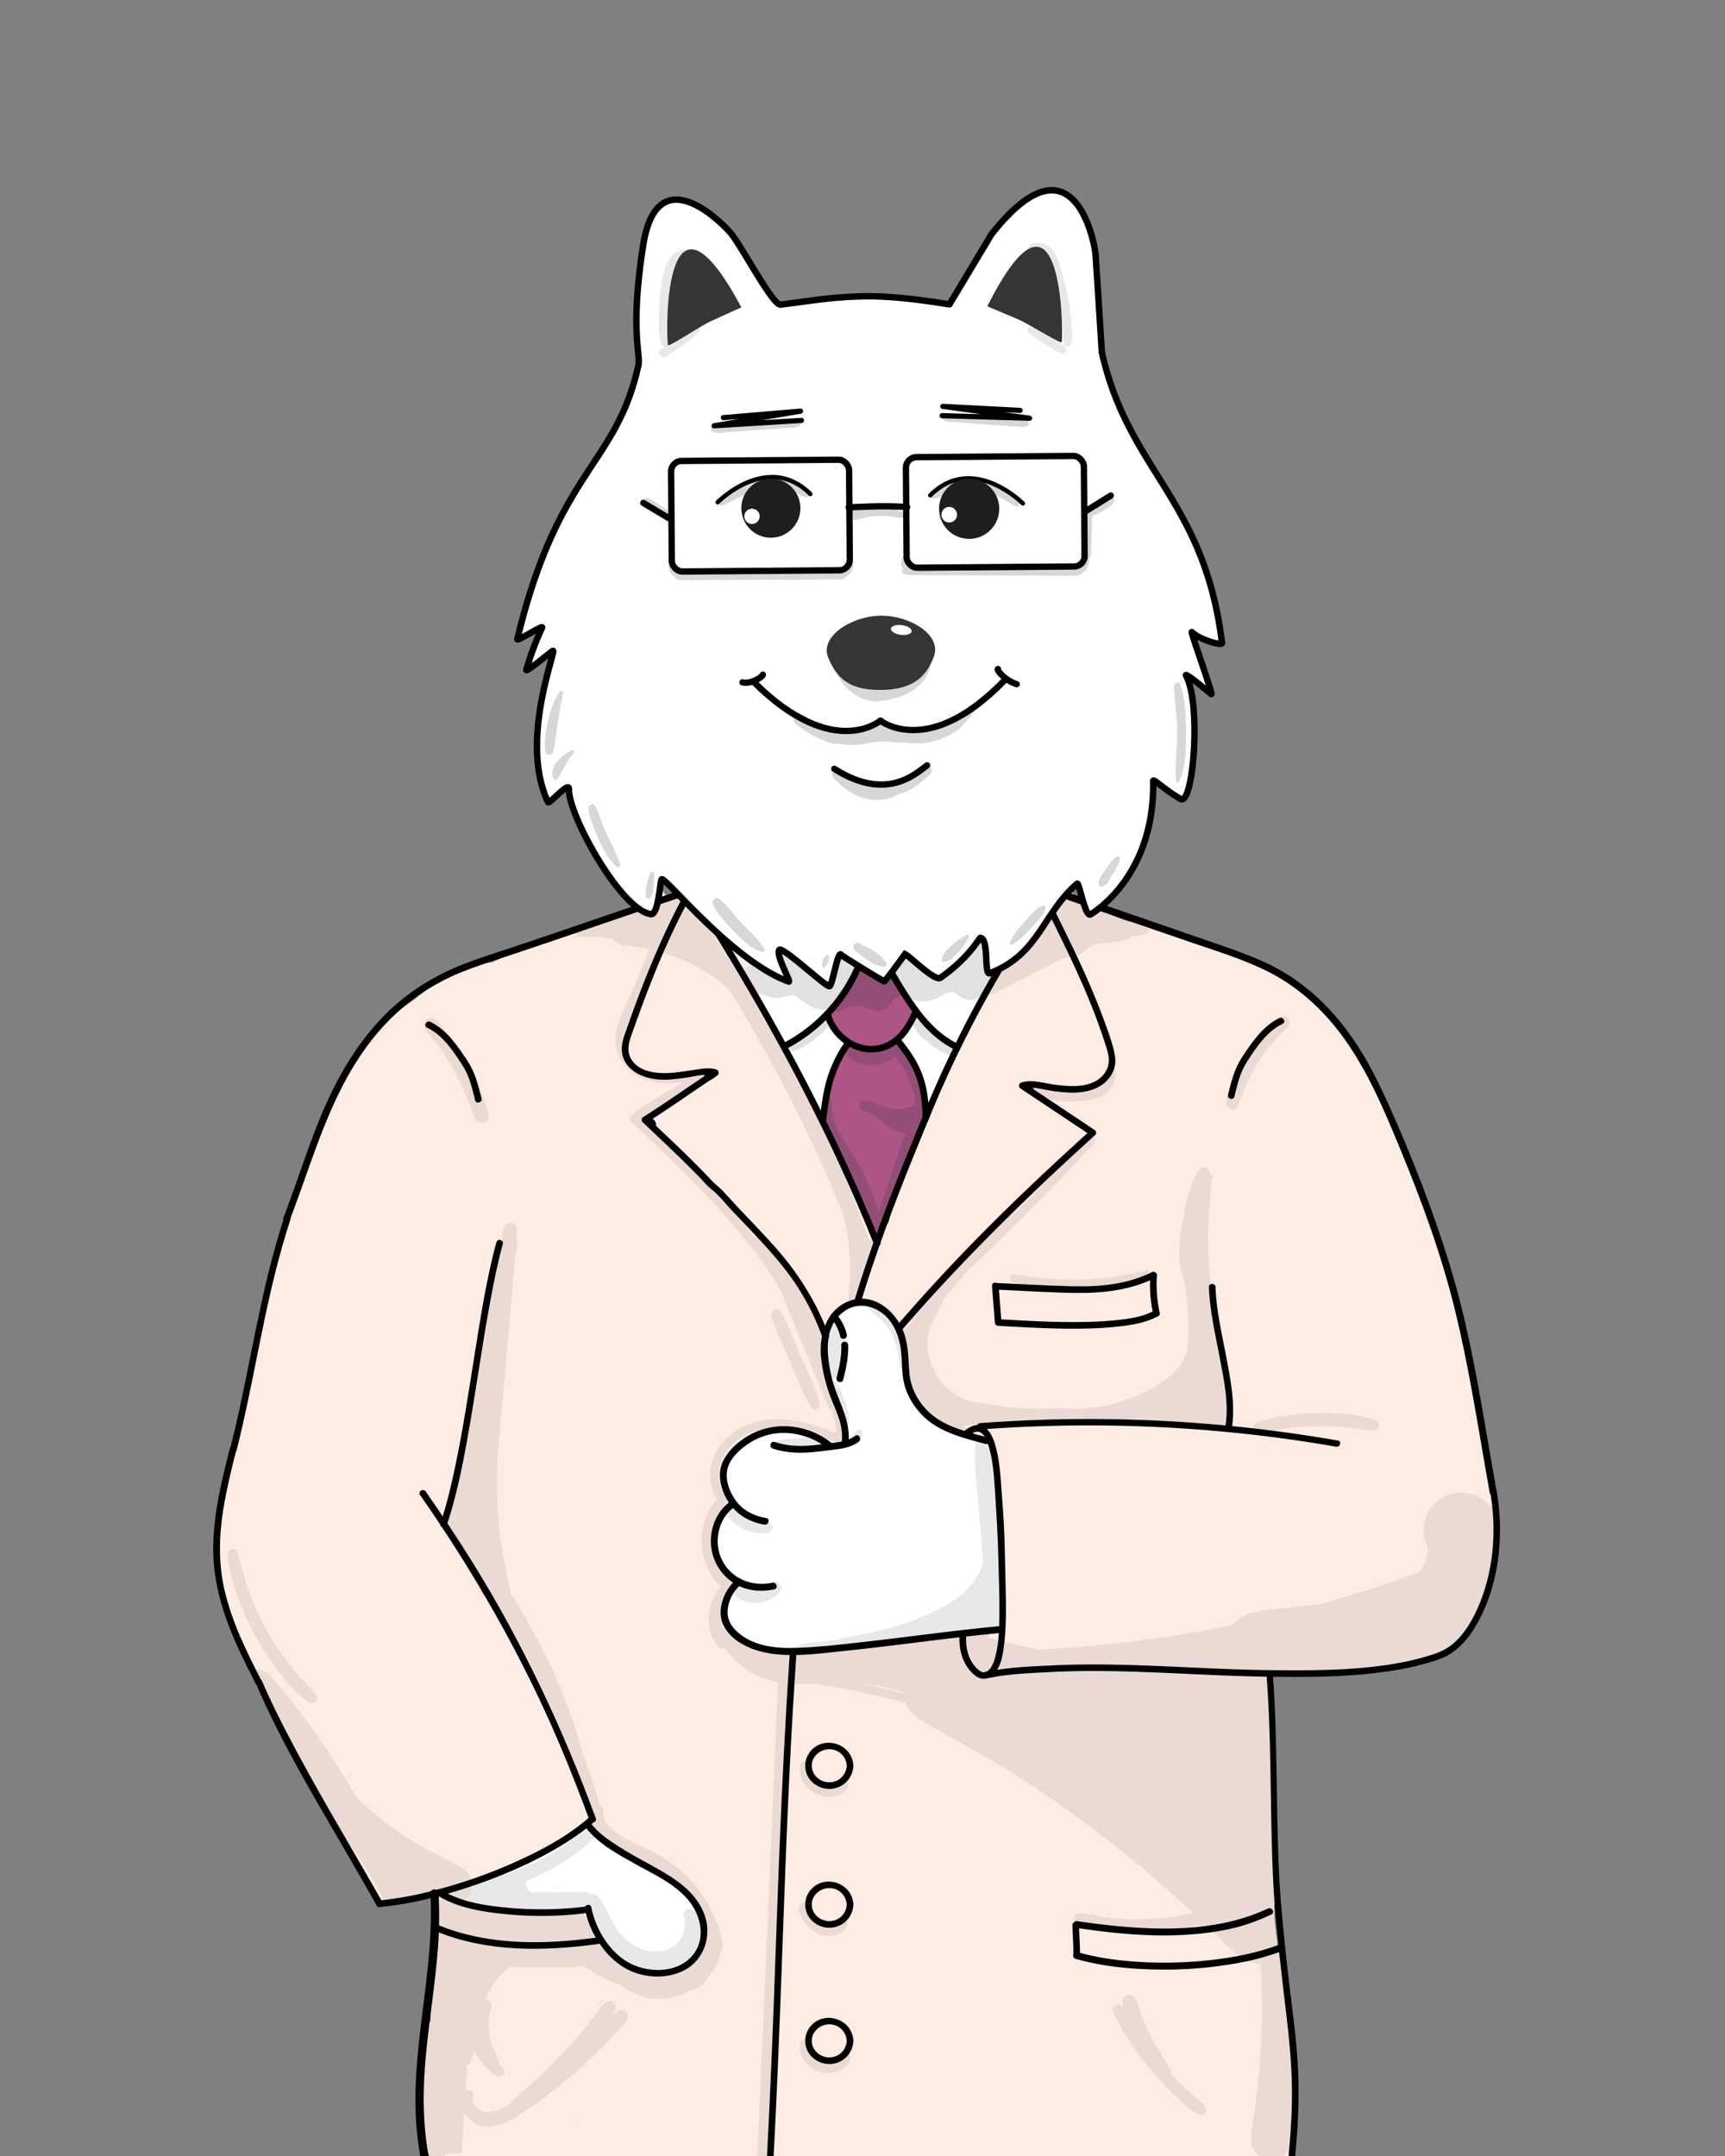 <?xml version="1.0" encoding="UTF-8"?> <svg xmlns="http://www.w3.org/2000/svg" viewBox="0 0 2000 2500"><rect x="0" y="0" width="2000" height="2500" fill="#808080" stroke="none"/> <defs> <style>.cls-1,.cls-8{fill:#fff;}.cls-2{fill:#e2e0e0;}.cls-3{fill:#ad5585;}.cls-4{fill:#934e77;}.cls-5{fill:#fdece3;}.cls-6{fill:#eadad3;}.cls-7{fill:#e8e8e8;}.cls-11,.cls-12,.cls-13,.cls-8{stroke:#000;}.cls-8{stroke-miterlimit:10;stroke-width:7.46px;}.cls-9{fill:#d8d6d6;}.cls-10{fill:#353535;}.cls-11,.cls-12,.cls-13{fill:none;stroke-linecap:round;stroke-linejoin:round;}.cls-11{stroke-width:7.33px;}.cls-12{stroke-width:6px;}.cls-13{stroke-width:5.06px;}.cls-14{fill:#1e1e1e;}</style> </defs> <g id="Layer_7" data-name="Layer 7"> <path class="cls-1" d="M1165.25,1115.69a34.18,34.18,0,0,0-6.31-16.31c-.64-12.12-8.2-24.2-20-28.78-8.1-3.14-17.56-4.29-25.89-1a36.25,36.25,0,0,0-15.64,11.41c-14.37-1.55-29.44,4.76-35.42,18.41l-3.53,8.06-2.91-.29a34.48,34.48,0,0,0-7.33-8.39c-6.29-5-16.15-8.39-24.44-7.36-8.58,1.08-17.3,4.53-22.72,11.3a35.87,35.87,0,0,0-2.45,3.45q-14.24.78-28.39,2.58a32.43,32.43,0,0,1-6.6,8.07l-.38-.37c-4.14-4-9.92,1.22-8.57,6,.62,2.18,1.34,4.32,2.13,6.43h0c-5-14.06-10.16-28.06-14.58-42.3-4.83-15.55-25.83-24.76-41.41-18.7-13.45,5.23-21.08,16.55-21.14,29.26a34.67,34.67,0,0,0-8.09,12.4l-.13-.12c-2.46-2.43-5.55-1.62-7.4.45-3.56,0-6.93,3.45-5.53,7.27a3.4,3.4,0,0,0-2.58,3.87c.58,3.87,2.69,6,5.11,9,.31.39.61.78.92,1.16,2.9,6.16,7.87,11.82,11.55,17.39q6.4,9.7,12.49,19.61t11.81,20q2.75,4.86,5.42,9.76c1.8,3.31,3.24,7.36,6.18,9.78l1.21,2.56c4,12.6,8.16,25.17,12.06,37.73L956,1355.31q5.79,18.62,11.56,37.22l-2.25,26.06c-.72,8.32.06,17.25,5.6,24.23a35.63,35.63,0,0,0,18.3,12.5c6.87,2,14.84,2.46,21.68-.2,8-3.1,17-9.06,19.73-17.29q2.07-6.28,4.15-12.56a33.9,33.9,0,0,0,7.1-21.52l45.36-137.36a646.18,646.18,0,0,1,56-106.57l14.08-20.15C1162.58,1132.17,1166.1,1125,1165.25,1115.69Zm-187.33,5.85-2.77.56a11.93,11.93,0,0,0-.93-2.33l4.93.12C978.72,1120.42,978.31,1121,977.92,1121.54Z"></path> <path class="cls-2" d="M1103.25,1213.49c-7.11-4-14.07-7.8-20.45-13-3.79-3.09-7.13-7.21-10.83-10.67-2.22-2.89-4.44-5.78-6.58-8.76-3-4.21-9-.73-7.78,4a26.12,26.12,0,0,0,3.08,7c2.81,6.87,10.41,12.69,15.91,17.09,6.72,5.37,14.35,10.5,22.48,13.44A5,5,0,0,0,1103.25,1213.49Z"></path> <path class="cls-2" d="M1231.77,1014.77c-11.7-7.41-24.09-3.94-33.65,5.07l-9.86,9.28c-1.48.52-3,1-4.49,1.41-.82.23-1.84.37-2.65.68l.74-.28c-2.16.36-4.34.65-6.52.88-5.75.61-11.54.79-17.31.94-6.82.19-13.63.24-20.45.19q-4.87,0-9.73-.16l-4.87-.14-2.36-.08c-13.86-.72-27.68-1.67-41.49-3-55.46-5.55-110.21-16.39-164.89-26.9l-71.66-13.79q-7.17-10.22-14.87-20c-8.36-10.66-24.49-15.47-36.14-6.64-10.64,8.08-15.61,24.71-6.64,36.14,1.94,2.47,3.84,5,5.72,7.47-1.31,6.7-.38,14.07,4,19.17a223.47,223.47,0,0,0,19.3,19.94c-4.79,10.44-3.38,23.75,6.4,31.23l6.88,5.26a25.76,25.76,0,0,0-1.39,16,26.9,26.9,0,0,0,11.29,16.43,37.18,37.18,0,0,0,6.93,9.76q10.74,11.54,21.49,23c3.75,4,10.49,5.64,15.65,5.84.53,0,1.07,0,1.61,0a49.17,49.17,0,0,0,6.32,2.64,34,34,0,0,0,16.64,1.56c5.58-1,11.69-5,16.93-1.42,3.6,2.48,6.38,5.66,10.52,7.17l3.35,2.56c7.85,6,19,7.66,27.87,3.68a5,5,0,0,0,4.76-1.65,35.61,35.61,0,0,0,2.83-3.88q.59-.65,1.14-1.35a28.75,28.75,0,0,0,2.54-4,23.62,23.62,0,0,0,12.5-8.14,28,28,0,0,0,5.34-11.58c14.17,1.84,28.38,3.28,42.7,3.21l.54,0c3.15,8.7,11.24,16.15,20.57,17.39,9.56,4.21,20.37,3.12,29.62-1.64,5.16-2.65,10.52-6.72,16.57-6.64,5.65.07,8.76,5.82,13.78,7.78,10,3.92,20.33-2,27.22-9.32a37.43,37.43,0,0,0,15.36-16.24,36.45,36.45,0,0,0,2.85-8.45c1.33-1.28,2.67-2.54,4-3.8l24-22.57,27.38-25.79a59.88,59.88,0,0,0,23.54-24.55C1247.63,1035.89,1242.09,1021.31,1231.77,1014.77Zm-37.57,11-.25.31-.52.41c0,.17-.55.76-1.73,1.32l.08-.15-.87.49-.36.14a11.84,11.84,0,0,1,2.49-1.77C1193.36,1026.24,1193.75,1026,1194.2,1025.72Z"></path> <path class="cls-2" d="M1191.78,1027.61a4.17,4.17,0,0,0,.47-.28,13.51,13.51,0,0,0,1.18-.89c0-.07-.14-.07-.39,0A5.34,5.34,0,0,0,1191.78,1027.61Z"></path> <path class="cls-2" d="M1181.86,1030.93l.34,0C1184.43,1030.5,1187.35,1028.9,1181.86,1030.93Z"></path> <path class="cls-2" d="M956.37,1182c-3.69.84-5.93,4.18-8.63,6.65q-4.89,4.49-10.19,8.52c-6.65,5-14.14,8.9-20.46,14.34a4,4,0,0,0,3.61,7c8.78-2.11,16.48-7.75,23.5-13.25a133.59,133.59,0,0,0,10.18-8.83c3-2.9,6.68-5.66,7.33-10C962.19,1183.25,959.27,1181.36,956.37,1182Z"></path> </g> <g id="Layer_8" data-name="Layer 8"> <path class="cls-3" d="M1065.74,1322.26c6.13-27.63,7.34-58.94-5.75-85a45.74,45.74,0,0,0-8.27-12.07,8,8,0,0,1-1.28-1.63,38,38,0,0,0-5.54-7.47,7.11,7.11,0,0,1,.47-10.47,34.79,34.79,0,0,0,9.1-11.61,39,39,0,0,0,1.19-31,43.89,43.89,0,0,0-7.51-12.18,7.15,7.15,0,0,1-1-1.47,39.5,39.5,0,0,0-3-5.05,41,41,0,0,0-7.71-8.19,4.33,4.33,0,0,0-.8-3.74,25.23,25.23,0,0,0-6.52-6l-.14-.12a4.26,4.26,0,0,0-1.28-.72,22.53,22.53,0,0,0-18.8-1.63,25,25,0,0,0-9.23,6.36,35.26,35.26,0,0,0-8.36,5.45c-.51.45-1,.91-1.48,1.37-2,2.93-4.09,5.77-6.26,8.56a7.59,7.59,0,0,1-1.32,1.67c-3.35,4.23-6.84,8.36-10.32,12.5a8.67,8.67,0,0,1-1.69,1.54,43.31,43.31,0,0,0-2.53,9.63c-.07.46-5.63.54-5.79,1-4.2,11.81,5.48,24.55,15.21,33.81l2,1.86c.22.21.46.42.7.63a7.29,7.29,0,0,1,1.38,9.5,24.09,24.09,0,0,0-2,3.93l-1.54,2.79a32.35,32.35,0,0,0-2.51,4.29,229.52,229.52,0,0,0-12.62,33.42c-3.25,10.7-7.19,23.65-5.52,34.8.11.71.24,1.41.4,2.12a7.08,7.08,0,0,1-.38,4.24,33.53,33.53,0,0,0-.84,22.57c9.68,32.67,19.68,65.27,29.12,98,2.09,7.26,10.22,15.34,17.42,18.13a35.84,35.84,0,0,0,20.83,1.88c15.54-3.24,28-17.7,26-33.44a114,114,0,0,1-.9-14.76q0-.36,0-.72C1050.86,1370.18,1060.33,1346.58,1065.74,1322.26Z"></path> <path class="cls-4" d="M1051.58,1154.31c-5-6.3-15.12-20.46-14.32-30.22a9.72,9.72,0,0,1,2.17-6.59c-2.52-9.41-5.19-19-8.74-26.33-3.26-6.71-8.78-2-7.63,7.17-2,1.31-3.45,4.53-2.87,9.66l.1.93c-2-1.26-4.37-.39-5.87,2l-3.39-2.18c-3.2-2.07-6.14,0-7,2.75a6.09,6.09,0,0,0-1.72,4,6,6,0,0,0-2.91,3.17,5.63,5.63,0,0,0-2.41,1.39,2.8,2.8,0,0,0-1.64-.14,7.15,7.15,0,0,0-2.07-2.67c-.11.38-.2.77-.32,1.15a9.89,9.89,0,0,1,2.66,5,4.83,4.83,0,0,0,.18,1.41,8.1,8.1,0,0,1-1,4.4c-6.3,11.15-14.62,20.84-22.82,30.61a8.32,8.32,0,0,1-3.26,2.4q-1.35,1.85-2.72,3.67c.36,4,2.21,7.57,4.9,7.42,3.53-.19,6.81-3,10.26-4.37a37.21,37.21,0,0,1,10.54-2.31c7.38-.52,14.13,2.71,21.32,4.95,6.61,2.06,12.38.17,18.17-6.16,2.6-2.84,5-6.51,7.74-8.84,3.56-3,5.89-1.82,9.47,0,1.36.67,2.61-.21,3.52-1.85Z"></path> <path class="cls-4" d="M1071.91,1277.15a37.78,37.78,0,0,0-1.36-8.3c-.83-4-1.86-7.94-3-11.7a103.94,103.94,0,0,0-10.66-23.35c-3.36-5.44-7.94-13.07-13.67-17.27a8,8,0,0,0,1.11-1.86c1-2.19-.3-5.31-2.93-5.55-4.89-.45-9.35,2.84-14,4.27a55.38,55.38,0,0,1-15.1,2.51,52.38,52.38,0,0,1-15.2-1.88c-4.64-1.28-9.2-4.88-14.06-3.31a3.81,3.81,0,0,0-2.47,2.66,5,5,0,0,0-1.42,4.89c1.32,5.61,7.78,9.53,12.54,12.1a40.11,40.11,0,0,0,16.72,4.65c8.39.46,23.44-2.06,28.78-10.25,1,1.26,2.12,2.47,3.18,3.78a95.71,95.71,0,0,1,7.06,9.91,96.84,96.84,0,0,1,9.92,21.53,88.36,88.36,0,0,1,3.82,20.78c-2.65.6-5.15,2.18-7.75,3.11a41.14,41.14,0,0,1-13.23,2.4c-9,.17-17-3.12-25-6.85a4,4,0,0,0-1.73-.4,19.46,19.46,0,0,0-13.68-2.34,3.71,3.71,0,0,0-3.1,4.53,4.49,4.49,0,0,0,2,5.64,67.56,67.56,0,0,0,8.68,3.15c.16.1.32.21.5.3,13.85,7,25.72,24.8,42.37,23.57-.7,1.75-1.31,3.53-2,5.25-.47,1.26-.93,2.54-1.39,3.81a87.85,87.85,0,0,0-4.78,12.81,3.26,3.26,0,0,0-.1,1.06c-2.92,8.43-5.77,16.88-8.65,25.33l-9.6,28.1q-2.55,7.5-5.06,15l-.11.3-.21-.69q-2.68-9-6-17.79a300.28,300.28,0,0,0-15.08-33.92c-9.12-17.55-22.39-33.27-29.53-51.65-.34-1.14-.65-2.3-1-3.46-2.27-9.06-2-18.49-4.27-27.51-1-4-6.15-2.43-7.05.62-1.87,6.36-1.39,13.46-.21,20.26a48.47,48.47,0,0,0,4.76,19,59.53,59.53,0,0,0,9.37,17.62,4.08,4.08,0,0,0,1,.9c2.68,4.3,5.4,8.57,8.06,12.88a3.54,3.54,0,0,0-.85,2.52c.24,4.76,3.07,9.17,5.18,13.35,2.22,4.41,4.52,8.77,6.78,13.16,4.67,9,8.77,18.85,15,26.94l.17.19c.91,2.65,1.79,5.31,2.62,8,1.76,5.63,2.45,13.29,6.17,17.94a4.52,4.52,0,0,0,8.06-1.78,14.8,14.8,0,0,0,.19-1.49,3.37,3.37,0,0,0,.76-.43c4-3,4.81-7.79,6.39-12.35q2.58-7.49,5.12-15l9.54-28.13c3.18-9.38,6.42-18.75,9.52-28.15,1.17-3.56,2.33-7.11,3.46-10.68,1.38-2.75,2.7-5.54,4-8.32,1-2.18,2.29-4.49,3.54-6.87a3.75,3.75,0,0,0,4.55-2C1072.67,1298.85,1073.22,1287.88,1071.91,1277.15Z"></path> </g> <g id="Layer_5" data-name="Layer 5"> <path class="cls-5" d="M1734.05,1762.85a388.89,388.89,0,0,0-8.71-54.17c-.1-1.07-.22-2.14-.34-3.2a32.32,32.32,0,0,0-2.79-9.75c-.85-3.35-1.74-6.68-2.64-10a7.71,7.71,0,0,0,.34-2.53c-.59-17.17-4.12-34.38-7.1-51.3s-6.26-34-9.82-50.92q-10.59-50.46-24.42-100.15-3.87-13.87-8-27.68c-2.11-7.06-3.8-15.28-7.08-22.25,0-.52-.09-1-.18-1.57-4.72-29.28-15.9-58.27-27.51-85.49-.42-1-.87-2-1.31-3a11,11,0,0,1-5.28-5.42c-12.89-27.46-20.76-57.18-35.37-83.84-14.41-26.3-31.7-50.89-49.58-74.92q-3.4-3.67-6.92-7.25c-24.19-24.39-53.54-41.14-83.11-57.7a9.63,9.63,0,0,1-2.92-.07,280.21,280.21,0,0,1-83-28.44,8.76,8.76,0,0,1-4.36-4.85q-9.4-2.71-18.81-5.33-13.83-3.84-27.68-7.65c-2.7,3.53-7.32,4.1-11.51,2.65-11.72-4.06-22.94-9.25-34.1-14.59l-.28,0a198.18,198.18,0,0,1-20.38-5.72q-10.5-2.7-21-5.34c-8.87-2.22-18.62,2.48-24.18,9.84-12.57.54-25.47,7.91-30.23,19.15-4.46,10.5-3.8,23.78,3.28,33.13l-3.94,7.47a26.92,26.92,0,0,0-11.73,8.28c-10.56,13.12-17.46,28.75-24.36,43.94-3.09,5.27-6.14,10.56-9.1,15.9-7.72,14-15,28.1-21.57,42.59q-9.36,20.55-17.55,41.57a36.43,36.43,0,0,0-10.09,12.24l-9.82,19.21c2.59,2.7,2.95,6.68,1.58,10.28-7,18.32-16.3,35.77-24.22,53.72s-13.89,35.91-17.25,55.07a8.38,8.38,0,0,1-4.68,6.46c0,.84,0,1.68,0,2.53.11,12-19.13,13.52-19.53,1.44a136.35,136.35,0,0,0-1.3-17.43,8.28,8.28,0,0,1-.95-.85c-8.62-9.11-10.09-21.52-12.74-33.18l-17.58-33.56a11.74,11.74,0,0,1-5.31-5.32c-16.15-31.52-31.82-63.25-48.17-94.67-14.52-27.92-31.35-55-43.24-84.07a10.5,10.5,0,0,1-4.6-3.41c-4.33-5.59-7.84-11.72-11.57-17.71-4.4-7.07,1.72-14.19,8-14.32L842.89,1069l-.42-.81-9.39-25.86c-5.46-15.06-21.5-24.06-37.54-22.83l.3.37c3,4.11,1.37,9.86-2.48,12.73a72.17,72.17,0,0,1-12.28,7.25c-4.17,2-9.37-.87-11.25-4.61a9.36,9.36,0,0,1-.64-1.75,34.61,34.61,0,0,0-6.55,14.06c-.43,0-.85.09-1.28.15-14.12,2.14-27.79,6.73-41.36,10.93q-17.28,5.34-34.39,11.18c-22.78,7.82-45.38,16.28-67.6,25.44q-24,9.9-47.59,20.8c-22.85,1.24-44.76,10.68-62.8,24.48a21.89,21.89,0,0,0-5.39-3c-7.09,10.38-17.45,18.41-27.63,25.57-10.69,7.53-22.24,14.19-32.06,22.88-10.56,9.34-19.89,20.8-28.6,32a8.22,8.22,0,0,1-.49,7.22c-10.92,21-25.22,40.05-35.69,61.31a8.91,8.91,0,0,1-3.35,3.79q-1.25,3.22-2.45,6.46-1.51,5.89-2.55,11.93a8.33,8.33,0,0,1-3.69,5.92c-6.08,18.36-11.27,36.94-15.87,55.66a36.13,36.13,0,0,0-3.57,4.93c-5.16,8.54-8.21,18.57-11.72,27.88s-7,18.92-10.36,28.44q-3.24,9.21-6.29,18.51c2.58,2.08,4.2,5.48,3.29,8.74q-15.81,56.46-30.15,113.26a8.38,8.38,0,0,1,.72,6.27c-4.93,20.68-4.36,42.06-8.4,62.87-3.68,18.9-11,37.56-18,55.6q-1.78,5.68-3.56,11.36c-1,3.27-.79,7.55.2,11.7-3.89,17.16-7.24,34.42-9.6,51.85a127.82,127.82,0,0,0,2.64,15.91q-1,8.2-2.13,16.43l-.65.78c.14.37.27.73.4,1.1q-.36,2.76-.73,5.54a33.65,33.65,0,0,0,6,23.59c.27,3.36.5,6.72.8,10.06.12.91.25,1.82.37,2.74a345,345,0,0,0,14.15,49.62c32.93,90.29,95.88,166.48,135.08,253.93A7.25,7.25,0,0,1,409,2154q5.61,6.45,11.38,12.78a22.69,22.69,0,0,0,.9,4.6,28.56,28.56,0,0,0,1.86,12.49,37.24,37.24,0,0,0,10.4,14.43,27.1,27.1,0,0,0,8,4.82l8,2.35q4.41.24,8.82.33h.05l.67.65.22,0c1.34,0,2.67,0,4,.05l3.14-.92c3.94-2.4,8.7-3.37,13.63-3.85a79.21,79.21,0,0,1,10.23-1.85,8.59,8.59,0,0,1,3.26-1.4c6.13-3.72,15.35,2.65,13.78,9.72a8.55,8.55,0,0,1-2.42,6.84c-.1,1.33-.24,2.64-.39,4a26.05,26.05,0,0,0,3.54-1.91l-8.85,287.19-.13,4.22c48.61-3.87,97.63-3.31,146.41-1.35,42.15-3.26,84.17-.12,126.2,3.16a8.41,8.41,0,0,1,4.77-3.38c13.72-3.5,27.13-2.76,41-.26,6.34,1.15,12.66,2.47,19.07,3.27,1.68.2,3.36.39,5.05.52.79.07,2.51.09,3,.11,1.59,0,3.17-.09,4.76-.21,14.08-1.12,32.38-5.62,45.65.74,45.23-7.51,91.34-8.41,137.12-6.86,36.5,1.24,72.91,4,109.3,6.9,26.39-3.63,52.93-6.18,79.53-7.89a1320,1320,0,0,1,162.32-.52c21.67,1.27,43.45,3,65.12,5.66,3.41,10.83,14.07,19.39,25.88,17.85,14-1.83,22.9-13,22.55-26.87-.6-24.21-2.76-48.39-4.38-72.55s-3.23-48.33-4.85-72.5l-6.81-102c-.41-2.52-.78-5-1.13-7.56-1.82-13.2-3-27.14-2.08-40.71-.21-3.27-.42-6.53-.62-9.8a19.18,19.18,0,0,0,1.94-3.49c-.07-.64-.14-1.29-.22-1.93a8.53,8.53,0,0,1,1.71-6c.27-4.64.48-9.28.56-13.93,0-1.74.5-4.13.13-5.86.17,1.25-.29,6.15,0-1,0-1,.07-2,.1-3.07-2.49-19.2-4.58-38.48-5.89-57.78-1.51-22.27-2.08-45,1.13-67.14-1.5-14.75-2-29.55-2.78-44.34-.76-15.42-2.95-30.63-4.09-46-.42-5.75,4.54-9.47,9.37-9.73l-.18-14.1c.91.08,1.82.16,2.69.22,3.35.26,6.69.57,10,.88a7.76,7.76,0,0,1,6.47-2.71c17,.77,33.87-2.09,50.88-1.78,7.71.14,15.4,1,23.12.67,7.27-.33,13.18-2.42,19.84-5.07a8.47,8.47,0,0,1,9.22,1.61,220.65,220.65,0,0,0,33.75-11.75c2.58-1.15,5.14-2.38,7.68-3.64a212.36,212.36,0,0,0,17.5-15.47,24.56,24.56,0,0,0,2.05,2c.73.76,1.5,1.5,2.3,2.21a148.45,148.45,0,0,0,22-14.52l.82-.64a204.81,204.81,0,0,0,19.7-23.55c12.06-17,17.93-36.82,28.24-54.59A279.85,279.85,0,0,0,1734.05,1762.85Z"></path> </g> <g id="Layer_9" data-name="Layer 9"> <path class="cls-1" d="M1149.66,1857.48q-2.92-54.2-5.87-108.4-1.49-26.82-3-53.65c-.37-6.65,0-14.33-2.64-20.52a36.86,36.86,0,0,0-8.06-11.94,10.54,10.54,0,0,1-11.53,2c-22.51-10.82-49.32-24.38-61.9-46.3-10-17.44-10.51-37.55-9-57a1.7,1.7,0,0,1-.22-.15q-2.21-11.37-4.48-22.73c-.07-.37-.15-.72-.22-1.09a7.77,7.77,0,0,1-4.31-2.37c-6.58-6.92-11.59-15.55-18.93-21.73-8-6.71-18.83-5-28.27-2-19.66,6.17-29.7,21.69-37.16,38.82.68,4.18,1.65,8.36,2.59,12.59l7.77,35c5.45,24.52,10.67,49.11,16.33,73.59-1.52-.43-3.07-.79-4.67-1.08-2.33,3.15-6,4.27-10.09,4-17.19-1.25-27.52-16.1-43.66-19.72-14.62-3.28-29.87.37-43.25,6.19a94.39,94.39,0,0,0-35.43,27.59c-5.08,6.29-9.18,14.09-8.5,22.21.78,9.14,5.73,17.77,9.94,25.84,1.64,3.14.67,6.37-1.52,8.76a11.2,11.2,0,0,1-3.31,4.15c-4.36,3.51-6.8,8.54-8.24,14a9.18,9.18,0,0,1,.16,4.49c-.28,1.37-.58,2.74-.89,4.11a78.24,78.24,0,0,0-.61,25.78c1.3,9.11,4.71,17.2,8.6,25.41a39.32,39.32,0,0,0,18.67,5.13q1.63.85,3.3,1.59a35.1,35.1,0,0,0,4.63,1.59,43.73,43.73,0,0,0-4.59,2.6c-16.94,11-25.32,32.08-18.28,50.83,7.35,19.56,27,28.45,47.56,28.26,8.82-.09,17.79-2,26.52-3.1l29.7-3.92a505.21,505.21,0,0,0,55.31.21c38.14-1.88,76.09-7,114-11C1136.49,1893.41,1150.7,1876.82,1149.66,1857.48Z"></path> <path class="cls-1" d="M800.19,2201.2c-14.82-17.45-35.88-26.91-56.23-37.23q-21.91-11.11-43.8-22.29a9,9,0,0,0,.84-4.61c-.52-7.53-5.78-13.64-13-16.54-8.14-3.3-16.78-1.49-24.3,2.37-7,3.56-13.19,8.49-19.73,12.69-7.22,4.62-14.59,9-22.07,13.23-29.3,16.49-60.55,29.26-93,39-8.54,2.58-6.85,14.6,1.47,16.06a642.78,642.78,0,0,0,103.79,9.75,9.58,9.58,0,0,0,4.26.74l31.41-1.29a8.21,8.21,0,0,0,4.72-1.58,23.33,23.33,0,0,0,1.91,8.07c7.93,16.85,19,32,34.47,43.42a131.33,131.33,0,0,0,14.44,9.31l.15.14A60.51,60.51,0,0,0,742,2283.84c15.51,7.38,34.9,6.66,49.36-2.73C819.27,2263,820.5,2225.11,800.19,2201.2Zm-153.82-11.26a9.7,9.7,0,0,0,1-2.17l.57,0a24,24,0,0,0,2.83,2.21Zm-66.35.58c-2,.16-4,.33-6.07.54,2.4-.91,4.79-1.83,7.17-2.78A7.09,7.09,0,0,0,580,2190.52Z"></path> </g> <g id="Layer_10" data-name="Layer 10"> <path class="cls-6" d="M1327.57,1473.41a347.21,347.21,0,0,1-150.45,4c-6.28-1.22-9,8.41-2.66,9.65a359,359,0,0,0,155.77-4C1336.46,1481.49,1333.82,1471.84,1327.57,1473.41Z"></path> <path class="cls-6" d="M1329.81,1073.74q-6.39-4.07-13.12-7.48c-2.75,2.73-6.92,3.07-10.72,1.76-11.71-4.06-22.93-9.24-34.09-14.58l-.29,0c-5.11-1.05-10.18-2.51-15.19-4.07l-1.45-.13a6.25,6.25,0,0,0-.87,0,4.34,4.34,0,0,0-.87-.9l-3.22-1a84,84,0,0,1-9.56-3.38l-9-2.83a4.45,4.45,0,0,0-3.64.28c-5,.15-6.22,7.72-1,9.85l1,.41a5.88,5.88,0,0,0-.62,3.06,40.52,40.52,0,0,0-14.91,1.6,5.22,5.22,0,0,0-3,1,40.39,40.39,0,0,0-6.21,3.16A49.7,49.7,0,0,0,1196,1066a39.73,39.73,0,0,0-16.13,16.46,5.34,5.34,0,0,0-.65,2.52,160.76,160.76,0,0,0-23.34,40.53,5.77,5.77,0,0,0-.74.24c-6.09,2.33-6.56,11.2-1.41,14.63l-7.12,3.67c-5.73,2.94-.67,11.57,5,8.63l71.57-36.83c4.75-2.45,10.66-6.37,16.26-5.68,2.71.33,4.27,1.75,7,.47s5.52-4,8-5.84l12.5-9.14c4.61-.61,9.21-1.31,13.83-2,9.07-1.32,19.36-1.6,27.91-5a5.59,5.59,0,0,0,2.92-2.78,96.49,96.49,0,0,0,17-3C1332.9,1081.73,1333.37,1076,1329.81,1073.74Zm-155.43,42.37a5.23,5.23,0,0,0-1.18.82l-4.7,4.37q2-4.36,4.31-8.58a5.37,5.37,0,0,0,3,1.51Zm44-48.11-.14,0,.45-1.27c0,.47.07.94.11,1.42Z"></path> <path class="cls-6" d="M569.5,1334.67c.11.69.22,1.38.32,2.08,0,.22,0,.43.06.65a8.84,8.84,0,0,0,.24-2c0-.36,0-.72,0-1.09C569.9,1334.41,569.71,1334.55,569.5,1334.67Z"></path> <path class="cls-6" d="M1429.51,1648.91c-.09-1.25-.21-2.51-.42-3.75l-.06-.18a4.08,4.08,0,0,1-.59-1l-.23-.43-5.08-.19a4.72,4.72,0,0,0,.17-2.19,7.18,7.18,0,0,0,0-.93c-2.11-31.72-7.9-63.24-12.55-94.66l0-.11a7.13,7.13,0,0,0,0-1.67c-.77-6.84-1.69-13.68-2.7-20.5a5.06,5.06,0,0,0,.46-3.34q-2.34-12.48-4-25.06a4.65,4.65,0,0,0-.15-2.66c-.11-.33-.21-.65-.31-1a463,463,0,0,1,.77-117.85,4.11,4.11,0,0,0-.79-3.25c.45-1.38.92-2.76,1.4-4.13a4.27,4.27,0,0,0-2.79-5.74c-.4-6.76-9.72-10.06-13.69-2.81-9.2,16.83-14.3,36.59-16.7,55.78a137.42,137.42,0,0,0-4.85,43.52,4.53,4.53,0,0,0-.53,4c.4,1.38.77,2.77,1.15,4.16.27,2.63.62,5.27,1,7.9a4.16,4.16,0,0,0,1.71,2.92,274.29,274.29,0,0,1,5.32,93.55,100.88,100.88,0,0,1-11.25,18.07q-2.66,3.39-5.54,6.56a183,183,0,0,1-32.88,20.63c-1,.42-2,.88-2.9,1.39a189.24,189.24,0,0,1-91.39,17.43,5,5,0,0,0-2.23-.41l-2.25.07c-1-.08-2-.15-3-.25a4.5,4.5,0,0,0-2.56.41,519.34,519.34,0,0,1-54.81-1.63l-41.07-6.18a72.34,72.34,0,0,1-41.3-32.15c-9.22-15.67-11.59-34.59-7.51-52.09q9-18.36,18-36.7l27.43-31.8q50.49-47.06,98.5-96.7,23.92-24.76,47.19-50.15c4.34-4.73-2.71-11.83-7.07-7.07q-43.1,47-88.4,91.83c-1.13-3.22-5.22-5.34-8-2.06l-49.34,57.18q-7.1,6.61-14.23,13.18a4.21,4.21,0,0,0-5.66,2.18c-.89,1.8-1.77,3.6-2.66,5.41l-4.88,4.45c-2,1.81-4,3.6-6,5.4-2.31-2.87-7.71-3-8.74,1.53q-.9,3.95-1.79,7.89-17.43,15.52-35.12,30.73c-3.63,3.13-.34,8.13,3.54,8.54l4.65.49a4.64,4.64,0,0,0,2.3-.3l-.69.81c-3,3.41-.22,9,3.73,8.68a110.81,110.81,0,0,0,5,31.72,3.91,3.91,0,0,0-3.53,4.68c3.58,27.15,20.5,50.13,44.83,61.13a4,4,0,0,0,4.37,2.4l1.26-.12q3.06,1.1,6.24,2a5,5,0,0,0,2.21,5.8q3.91,2.27,7.85,4.51a5.07,5.07,0,0,0,7.35-3c1-3.39-1.56-7.25-5.17-7.29q-2.26-1.31-4.54-2.6a4.56,4.56,0,0,0,.24-.71q6.06-.51,12.12-1a51.15,51.15,0,0,0,15.47-1l.11,0c49.06-2.78,98.24-2,147.36,0a8.65,8.65,0,0,1,6.09-2.88c22.34-1.64,45.59-1.36,67.6,3.19a8.89,8.89,0,0,1,5.87,3.76l41.27,2.3c2.81,2.73,8.8.41,8.47-4.32l9.07.33C1429.64,1652.06,1429.61,1650.48,1429.51,1648.91ZM1055,1536.08a5.39,5.39,0,0,0-1,1.17l-4.61,5.34a5.89,5.89,0,0,0-.18-3.79q7-6,13.91-12.11Z"></path> <path class="cls-6" d="M1292.29,1240.74c-1.55-6.24-11.19-3.6-9.64,2.66,4.5,18.18-19.77,23.13-32.44,23.59a158.83,158.83,0,0,1-53.38-7.39c-6.16-1.93-8.79,7.72-2.66,9.65,21,6.59,44.23,9.86,66.18,6.91,9.29-1.24,18.88-4.38,25.32-11.54C1291.61,1258,1294.45,1249.47,1292.29,1240.74Z"></path> <path class="cls-6" d="M694.33,2323a10.28,10.28,0,0,1,.5,2l2.77-2.73a9,9,0,0,0,2.27-4.11A10.07,10.07,0,0,1,694.33,2323Z"></path> <path class="cls-6" d="M605.05,2324.56a9.66,9.66,0,0,0-1.18,4.66C604.26,2327.67,604.65,2326.11,605.05,2324.56Z"></path> <path class="cls-6" d="M669.48,2455.85a56.22,56.22,0,0,1-3.75,4.8A45.3,45.3,0,0,0,671,2456,10.28,10.28,0,0,1,669.48,2455.85Z"></path> <path class="cls-6" d="M1462.4,2361.45a.28.28,0,0,1,0,.09.2.2,0,0,0,0-.07Z"></path> <path class="cls-6" d="M1733.66,1754.28a34.92,34.92,0,0,0-9.8-12c-1.08-.83-2.17-1.59-3.26-2.3a39.54,39.54,0,0,0-8.69-5.41c-9.47-4.34-22.81-5.39-32.63-1.39-10.53,4.28-20.4,11.9-24.81,22.76-4.19,10.34-5.48,22-1.39,32.64q1,2.7,1.91,5.44c.21,1.75.36,3.51.44,5.27q-.51,4.1-1.43,8.11a96.87,96.87,0,0,1-5.3,11.36q-1.53,2.12-3.15,4.14-9.72,3.67-19.51,7.1-47.67,16.74-96.41,30.19c-11.47,1.25-22.94,2.58-34.42,3.86-12.31,1.37-24.86,2.11-37,4.71a48.43,48.43,0,0,0-29.53,15.37l-.25.32a1495.07,1495.07,0,0,1-149.59,22.66q-37.26,3.72-74.67,5.55c-19.59-4-38.89-9.1-58.38-13.53-.06-.29-.12-.57-.17-.86,1.7-2,.9-5.55-1.44-7.3l-.06-.27c-1-5.28-8-4.27-9.46-.11a5.5,5.5,0,0,0-1.91.45l-3.09.43a5.63,5.63,0,0,0-7,1l-22.14,3.09a10,10,0,0,0-5.78-.81c-32.54,5-65,10.73-97.5,16-16.56,2.67-33.16,5.11-49.88,6.56-15.05,1.31-30.55,2.61-45.6.75-15.57-1.93-30.59-7.09-42-18.21-2.94-2.88-7.4-3.33-11.22-2a40.19,40.19,0,0,1-1-7.19c-.32-5.8-8.57-6.38-9.85-1.63a48.68,48.68,0,0,1-1-16.29c1.31-11.32,6.29-20.57,13.86-28.92,3.44-3.79.71-9.21-3.25-10.64-2.47-7.25-8.89-12.76-12.31-19.67a62.65,62.65,0,0,1-6.2-22.34,60.76,60.76,0,0,1,2.64-23.5c2.16-6.81,6.26-12.37,9.46-18.52,4.53,1.7,9.63-4.27,5.39-8.12-17.51-15.87-16-44.71-1.21-61.91,17.68-20.51,46.79-25.9,72.52-22.22,17.25,2.46,33.81,8.37,49.87,15,2.05,2.23,6.09,2.83,8.15-.54,7.87-12.86.93-29.32-3.32-42.26a386.44,386.44,0,0,0-14.43-37.2,4.79,4.79,0,0,0,0-2.83c-.85-2.91-1.75-5.81-2.67-8.7a6.61,6.61,0,0,0,.84-1.47c1.52-3.63.63-8.26.5-12.07l-.09-2.47a4.38,4.38,0,0,0-.08-2.4L956,1552a4.88,4.88,0,0,0-3.43-4.61A345.48,345.48,0,0,0,883,1432.88c-3-3.23-7.17-1-8.2,2.26-22.49-28.63-47.37-55.53-72.94-81.08-19.14-19.13-38.79-37.73-58.46-56.32a5.26,5.26,0,0,0,1.69-2.87l75.55-45.95c4.91-3,1.66-10.4-3.85-9.14-19.37,4.43-40.32,9.47-60,4.14-13.79-3.73-27.75-13.36-32-27.59-5.47-18.16,6.67-38.38,13.52-54.61l24.65-58.38.08-.23a211.86,211.86,0,0,1,67.78,32.4q7.31,5.25,14.08,11.16a1772.8,1772.8,0,0,1,95.75,176.8q18.81,40,35.58,81a5.17,5.17,0,0,0,.8,1.34,265.87,265.87,0,0,1,6.48,99.45c-.79,6.37,9.22,6.31,10,0,.4-3.27.73-6.55,1-9.82a5.1,5.1,0,0,0,4.25-4.68c.39-4.65.61-9.31.7-14,3.19,2.61,9.42-.08,8.09-5.19q-1.35-5.17-2.69-10.35l3.27-7.87c2.35-.7,4.12-2.82,3-5.79l-.29-.78,1.41-3.4c1.55-3.73-1.69-6.14-4.92-6l-37.08-98.81a5.06,5.06,0,0,0-4.64-3.37q-7.35-16-14.69-31.92c2.72-.89,4.91-4,3.18-7.29l-57.7-111c-2.31-4.45-8-2.37-9.09,1.45a708.8,708.8,0,0,0-59-99.28,3.89,3.89,0,0,0,.36-.34c2.4-1.23,3.89-4,1.86-6.62q-5.49-7.21-11-14.42l-13.89-22.36a5.11,5.11,0,0,0-6.2-1.94,11.11,11.11,0,0,0-5.62-.66c-.12,0-.23,0-.34.06a4.39,4.39,0,0,0-4.54-1.07l-3.17,1.13-.11,0a4.63,4.63,0,0,0-2.53-.23,4.93,4.93,0,0,0-1.48-1.22l-.56.28a7.17,7.17,0,0,1-5.09.34l-25.91,9.61c-7.52,2.79-16,5-22.54,9.92a22.77,22.77,0,0,0-4.22,4.09,7.43,7.43,0,0,0-1.61.08,203,203,0,0,0-20.09,3.9,5.34,5.34,0,0,0-6.21-1.46L670.28,1077c-4.75,2-2.08,9.34,2.52,9.32l18.36-.1c6.14.81,12.28,1.33,18.4,2.31a12.54,12.54,0,0,0,1.33,1.6c4.83,4.89,11.81,6,18.34,6.77,5.11.59,10.18,1.26,15.24,2.12l.87.32a5.56,5.56,0,0,0,2.68.32c1.08.21,2.16.4,3.24.63.67.14,1.34.3,2,.45Q743,1125,732.72,1149.38c-6.64,15.72-15.64,32.07-18.49,49-4.9,29.13,18.53,51.86,45.91,56.45,10.55,1.77,21.1,1.38,31.57,0l-53.4,32.47a4.71,4.71,0,0,0-2.3,3.28l-.13.11-2,1.19a5.07,5.07,0,0,0-1.93,2.12c-2,1.69-1.86,5.35,0,7.06a5.43,5.43,0,0,0,1.64,1,5.14,5.14,0,0,0,.55.61c69.19,65.36,139.92,132.33,184.87,217.48a398.57,398.57,0,0,1,17.41,37.53.57.57,0,0,1,0,.14,10,10,0,0,0,.58,1.38q3.27,8.25,6.14,16.64c0,.16,0,.32-.06.49a5.77,5.77,0,0,0,1.9,5l.27.84a5,5,0,0,0-.41,5.19A373.5,373.5,0,0,1,961.43,1628c2.18,6.42,4.27,12.91,6,19.47,1.22,4.6,2.3,9.48,1.32,14.06-30-12.14-63.22-21.52-95.21-11.79-26.9,8.19-48.93,29.67-50,58.89a52.6,52.6,0,0,0,7.86,30.06c-6.75,5.74-11.07,15.27-13.79,23.43a77.53,77.53,0,0,0-4.06,29.45,73.3,73.3,0,0,0,7,26.94c3.35,7,8.2,16.58,15.38,20.82-16.62,18.45-20.16,51.28-3.05,70.09,2,2.15,4.55,3.23,7.33,1.81a5.73,5.73,0,0,0,.62-.38,13.35,13.35,0,0,0,3.86,6.83c2,1.88,4,3.65,6,5.33,12.57,14.76,32.28,24.11,51.45,27.58-1.81,32.45-2.82,65-4.24,97.43l-5.1,116.75q-5.11,116.76-10.21,233.51-1.44,32.92-2.91,65.85-.71,16-1.42,31.93c-.28,6.23-.7,12.5-.81,18.76a58,58,0,0,1,14.86,1.91c.37-5,.52-10.08.74-15.13q.63-15,1.28-29.94,1.23-28.93,2.48-57.88L902,2297.06l10.14-233.52c1.61-37,3.72-74.13,4.88-111.22a269.33,269.33,0,0,0,28.13,0,988.18,988.18,0,0,1,104.15,22.25c4.6,9.76,11.65,16.47,21.32,21.93,35.54,20,71.34,39.44,106,61a1441.92,1441.92,0,0,1,203.73,158l3,2.82c-8.85,2-17.8,3.49-26.78,4.66a311.87,311.87,0,0,1-51.75,2.3c-17.31-.65-34.11-4-51.15-6.8-9.24-1.51-10.84,11.36-2.38,13.92,17.57,5.33,36.39,6.92,54.64,8a285.29,285.29,0,0,0,53.7-2.21,292.39,292.39,0,0,0,30.08-5.67,6.84,6.84,0,0,0,5.17,2.44,45.46,45.46,0,0,0,5.71-.25c11.29,10.83,22.52,21.73,34,32.41,6.39,6,17.53,9.9,26.85,9.93q2.44,42.15,1,84.42s0-.1,0-.13,0,.1,0,.15c0,.29,0,.58,0,.87-.15,4.13-.1.31,0-.8a30.9,30.9,0,0,0-.13,3.33c-.12,2.67-.27,5.33-.42,8-.29,5-.63,10.06-1,15.09q-1.1,14.63-2.69,29.21c-2.16,19.74-5,39.43-7.88,59.07-1.84,12.5,6.61,26.24,19.76,27.9,13.4,1.69,25.12-6.5,27.91-19.76,1-5,2-10,2.91-15q.26-6.59.44-13.17c-.24-.14-.47-.31-.69-.47.18-2.59.34-5.19.43-7.79a208.66,208.66,0,0,0-.14-22.35q.69-9.83.91-19.68a361.81,361.81,0,0,0-1.54-42.42c-.65-6.89-1.48-13.76-2.6-20.59-1.2-7.38-2-15.49-4.9-22.42a8.47,8.47,0,0,0-3.21-4c0-9.27,0-18.54-.2-27.81a244,244,0,0,1-9.74-43.85c-2.52-18.35-3.9-38.13.1-56.37a10.21,10.21,0,0,1,.81-2.32q-.67-12.13-1.29-24.26-.17-3.16-.31-6.32a8.81,8.81,0,0,1-.36-.82c-6.73-17.76-1.06-36.85-3.43-55.21a7.83,7.83,0,0,1,.57-4c-.1-1.78-.21-3.56-.32-5.34-1.17-18.07,2.59-30.17.63-48.17-2-18.27-1.75-40.61-1-59,.37-9-1.19-18.6-1.46-27.92l2.51-.19s0,0,0-.07c-.38-.7-.74-1.41-1.07-2.13h0c0-.15-.49-2.22-.5-2.38s.12-2.39.14-2.5a8.15,8.15,0,0,1,.8-2.38,9.24,9.24,0,0,1,10.12-5h0l.21,0,.29,0a9,9,0,0,1,4.28,2.09l.22.26a276.34,276.34,0,0,0,60.71-1.53c10.63-1.44,21.16-3.61,31.77-5.13,3.8-.55,8.11-1,11.66.82a10,10,0,0,1,3.27,2.61q9.21-1.7,18.39-3.81c23.92-5.56,48-15,68.06-29.42a146.21,146.21,0,0,0,22.72-20.3,228.77,228.77,0,0,0,17-37.27c5.71-16.2,9.9-33.19,10.68-50.39C1735.41,1783.72,1734.34,1769,1733.66,1754.28ZM911.36,1487q-5.54-8.93-11.44-17.64c4.18,5.76,8.16,11.67,12,17.68A4.55,4.55,0,0,0,911.36,1487Zm88.28,465.23a276.91,276.91,0,0,1,42.41,8.49l3.73,1c0,.5.1,1,.16,1.5Q1022.91,1957.21,999.64,1952.25Z"></path> <path class="cls-6" d="M976.11,2064.81c-7.86,2.51-15.63,6.09-23.73,2.15-7.22-3.51-10.48-10.93-11.3-18.53s-13.19-8.74-13.82-.56c-1,13.38,6.57,25.9,18.39,32.05,11.06,5.75,29.34,5.42,36.72-6.11C985.28,2069.25,981.91,2063,976.11,2064.81Z"></path> <path class="cls-6" d="M974.41,2224.43c-3.9,1.3-6.64,4.51-10.71,5.37a15.85,15.85,0,0,1-11.18-2.18,25.22,25.22,0,0,1-8.13-8c-2.66-4-3.72-9.37-7.59-12.35s-9.1-.93-10.24,3.76c-1.54,6.29,3.42,14.07,7.06,19A37.84,37.84,0,0,0,949,2242.52a29.76,29.76,0,0,0,18.84,1.66c6.42-1.62,13.89-5.79,14.59-13C982.86,2226.64,978.94,2222.94,974.41,2224.43Z"></path> <path class="cls-6" d="M977,2380.73c-6.86,5.13-14.46,10.2-23.38,7.34a18.37,18.37,0,0,1-9.36-7.29c-2.67-3.88-2.87-8.42-4.77-12.56-2.06-4.51-8.79-5.55-11-.47-6,13.48,7.88,29.78,19.89,34.15,13.24,4.81,32.1.3,37.53-13.72C987.88,2383,982,2377,977,2380.73Z"></path> <path class="cls-6" d="M366.6,1965.44c-10.42-12.31-21.79-23.68-31.75-36.43a302.42,302.42,0,0,1-45.9-82.92c-5.52-15.21-8.85-31-13.82-46.36-2.08-6.41-11.49-4-11.19,2.44.78,16.56,6,33.18,11.43,48.78a306.29,306.29,0,0,0,47.07,86.62c10.1,13,21.58,26.51,35,36.22C362.74,1977.66,371.46,1971.18,366.6,1965.44Z"></path> <path class="cls-6" d="M1595.47,1647c-22-8-47.54-8.71-70.72-8.17a295.62,295.62,0,0,0-34.78,2.86,137.91,137.91,0,0,0-17.58,3.33c-5.44,1.53-12.89,2.33-17.32,5.92-3.72,3-2.82,9.22,2.24,10.15,5.27,1,11-1.37,16.26-2,5.61-.66,11.17-1.61,16.77-2.41a290.35,290.35,0,0,1,66.78-1.82c11.59,1,23.13,3.11,34.73,3.86C1598.25,1659.2,1602.63,1649.64,1595.47,1647Z"></path> <path class="cls-6" d="M950.49,1626.68c-5.2-18.35-14.2-35.91-21.71-53.42s-14.43-35.62-23.54-52.33c-3.46-6.33-13-.81-10.9,5.59,5.9,18.17,14.5,35.76,22.08,53.28s14.15,35.8,23.88,52.1C943.82,1637.81,952.18,1632.66,950.49,1626.68Z"></path> <path class="cls-7" d="M812.33,2216.82a5.47,5.47,0,0,0-9,0c-.22-.3-.43-.61-.66-.91-4-5.31-12-1.07-10.19,5.23,2.65,9.35,1.73,19.9-3.82,28-6.47,9.47-17.54,13.62-28.72,13.66-12.06,0-23.36-5.11-32.53-12.69a79,79,0,0,1-11.89-12.29c-.28-.37-.57-.77-.86-1.19-2.54-6.3-6.48-12.23-9.72-18.05-3.92-7.08-7.68-17.39-14.78-21.6a4.53,4.53,0,0,0-4-.42,17.43,17.43,0,0,0-13.32-2.21,6.1,6.1,0,0,0-1.27.48c-5.89-1.56-12.64-.77-18.66-.74l-19.64.08c-5.67,0-11.56-.2-17.46-.23a15.49,15.49,0,0,1-6-8.24,10.19,10.19,0,0,1-.11-4.45c.63-.26,1.27-.51,1.9-.78,27.82-11.71,56.17-28.05,77.29-49.94,5.42-5.63-3.11-15.05-9.3-10.22-11.81,9.21-23.21,18.51-36,26.47a250.74,250.74,0,0,1-38,19.46,270,270,0,0,1-41,13.13c-6.88,1.6-13.86,2.86-20.85,3.89-7.76,1.14-15.44,1.28-22.85,3.89-6.09,2.14-4.82,10.61,1,11.94a35.79,35.79,0,0,0,5.93.81,6.26,6.26,0,0,0,3.46,3.95c10.73,4.9,23.11,7.63,34.68,9.73a227.42,227.42,0,0,0,35,3.46,209.53,209.53,0,0,0,35-2.09l3.49-.51c7,0,13.89-.71,20.93-1.4,6.1-.61,14.63-.19,20.52-3.07.28.36.54.74.79,1.13a2.86,2.86,0,0,0-.2.48c-2.75,8.16,4,18.07,7.65,25.23a126.33,126.33,0,0,0,13.52,21.4c10.39,13,23.64,23.05,39.59,28.15,15.11,4.82,31,4.07,44.93-3.83,9.84-5.58,21.27-16.64,23-28.81a39.94,39.94,0,0,0,3.15-6.65C816.88,2238.09,818.72,2225,812.33,2216.82Zm-218.16-29.67,1.33-.44c.06.45.16.88.25,1.32Z"></path> <path class="cls-7" d="M1160.78,1878.83c-3-33.52-.83-67.32-3.78-100.83-1.46-16.59,2.46-31.41,1-48-.73-8.3-3.22-21.71-4-30-.75-8-1.83-39.62-7-31-3,5-15.53-3.8-16,5-.44,8.1-.93,22.91-.28,30.9s1.39,15.93,2.08,23.9q2.21,25.38,4.42,50.77l2.77,31.88c-9,31.45-37.38,49.24-65.87,61.39a362.84,362.84,0,0,1-49.57,17c-17.17,4.54-34.87,6.45-51.93,11.16a5,5,0,0,0-1.37.61c-6.48.13-13.3,1.64-19.43,2.29-8.39.89-18,.83-25.65,4.57-3.32,1.62-3.15,6.22.63,7.14,8.32,2,17.57-.06,26-1,6-.67,13-.65,19.32-1.86a5.06,5.06,0,0,0,1.6.32c5,.23,9.55.63,14.52,0s9.71-1.53,14.52-2.44q13.65-2.58,27.08-6.11,2.84-.75,5.65-1.55a77.22,77.22,0,0,0,8.61-.08c5.66-.17,11.29-.69,16.92-1.29q16.39-1.74,32.59-4.94,10.74-2.13,21.37-4.82c5.52.08,11.55-1.13,16.31-1.5,6.6-.51,14.16-.35,20-3.95C1155.7,1887.54,1161.31,1884.81,1160.78,1878.83Z"></path> <path class="cls-7" d="M895.46,1835.71c-10.85,8.82-24,10.57-36.75,4.77-6.13-2.78-10.89,5.34-6.16,9.76,14.25,13.33,40.07,10.71,51.83-4.73C908.73,1839.82,901.6,1830.72,895.46,1835.71Z"></path> <path class="cls-7" d="M890.69,1765.7c-8.25-.47-16.62-2.27-23.84-6.43s-12-10.76-17.09-17.23c-4.38-5.52-12-1.1-10.52,5.4,4.68,20.42,31.55,33.82,51,29.94C896.13,1776.19,898,1766.12,890.69,1765.7Z"></path> <path class="cls-7" d="M943.25,1667.4c-13.63.51-28-.18-41.31,3-6.19,1.5-4.75,11.07,1,11.94,13.5,2,27.92-.11,41.5-.82C953.67,1681.08,952.37,1667.06,943.25,1667.4Z"></path> <path class="cls-7" d="M997.21,1657.91a4.22,4.22,0,0,0-4.27,1.23c-.76.7-1.39,1.8-2.07,2.41s-1.89,1.51-2.78,2.16c-2.16,1.58-4.87,2.87-6.47,5.07-2.18,3-1,7.65,3,8.25,8.22,1.23,15.38-8.33,15.4-15.65A4,4,0,0,0,997.21,1657.91Z"></path> <path class="cls-7" d="M979.13,1624.14c-2.37-6.67-5.47-17.67-11.54-21.88a3.82,3.82,0,0,0-6.18,3.22c0,4,2.27,7.53,3.83,11.12s3,7.27,4.34,11c2.76,7.64,4.67,15.6,7.64,23.16,1.6,4.07,7.24,2.58,7.22-1.58C984.4,1640.61,982,1632.11,979.13,1624.14Z"></path> <path class="cls-7" d="M980,1545.9c-.57-2.54-3.51-3.21-5.67-2.34-.2-.56-.41-1.13-.62-1.68-1.24-3.13-5.6-8.94-9.28-4.64-2.29,2.67-1.65,5.38-.81,8.29-4.36,5.63-4.54,15.74-4.39,22.36a52.71,52.71,0,0,0,2,13.73c-.09,2.09-.18,4.18-.26,6.25-.25,6.34,4.69,14.09,11.65,9.08,3-2.19,3.82-6.22,4.76-9.61a110.48,110.48,0,0,0,2.89-13.82C981.64,1564.27,982.08,1555,980,1545.9Z"></path> <path class="cls-7" d="M1042.39,1541c-6.25-11.68-17.8-26.64-31.21-30.28-4.67-1.27-6.2,4.92-3.56,7.68,4.38,4.57,10.08,7.77,14.5,12.4a73.21,73.21,0,0,1,11.27,15.52c6.29,11.55,8.19,24.17,9.79,37a3.74,3.74,0,0,0,7.38.3C1053.88,1569.16,1049.23,1553.81,1042.39,1541Z"></path> <path class="cls-7" d="M883.05,366.89a151.14,151.14,0,0,0-13-19.94,153.9,153.9,0,0,0-15.84-17.53c-5.11-4.86-12.44-13.08-19.93-13.42-2.46-.11-4.72,2-3.7,4.61,2.6,6.55,10.92,11.15,15.9,15.9a143.15,143.15,0,0,1,15,16.65,145.87,145.87,0,0,1,12.17,18.58c3.68,6.7,5.79,15.19,10.58,21.13,2.86,3.57,8,1.33,7.95-3.05C892,381.93,886.75,373.64,883.05,366.89Z"></path> <path class="cls-6" d="M538.55,2168c-16.33-10.57-34.41-18-51.26-27.67q-5.46-3.13-10.8-6.43L475,2133c-1.8-1.17-3.6-2.34-5.38-3.53q-11.11-7.42-21.72-15.56a419.18,419.18,0,0,1-35.49-30.53c-.48-.94-1-1.88-1.47-2.8q-6-10.74-12.38-21.22-12.37-20.14-25.84-39.58t-27.85-38.19c-4.8-6.25-9.66-12.46-14.67-18.54-6.22-7.53-12.44-16.54-20.15-22.5a24.86,24.86,0,0,0-22.34-4.47c17.26,30.81,31.27,63.42,47.68,94.69a13.64,13.64,0,0,1,.91,2.22l.67,1.23a7.68,7.68,0,0,1,1.27,1.81c12.41,24.35,30.58,45.64,42.35,70.3a701,701,0,0,1,41.29,56.73c9.72,15,18.94,30.6,26.5,46.9,12.54-1.82,24.4-7,36.81-9.31-.23-.33-.46-.65-.72-1L480,2194.1q5.58,3,11.3,5.71l.75-.07c5.47-5.6,15.29-.23,15.49,6.66a113.53,113.53,0,0,0,11.73,3.27c9.84,2.13,21.83-4.18,25.63-13.55C548.49,2187.24,547.44,2173.77,538.55,2168Z"></path> <path class="cls-6" d="M826.74,2219.15a153.86,153.86,0,0,0-22.15-34.56c-8.76-10.22-18.66-19.67-30-27.05-13-8.48-26.92-14.59-40.87-21.25-12.58-6-23.94-13.19-32.15-24.14-.7-3.75-2.49-7.22-2.25-11.16.2-3.2-1.22-6.31-4.2-7.48-2.4-11.74-6.64-23.21-10.45-34.56q-4.19-12.46-8.69-24.83-4-14.62-8.64-29a640.53,640.53,0,0,0-28.07-71.65,729.84,729.84,0,0,0-36.78-68.68c-3.41-5.68-6.86-11.34-10.28-17-6.45-28-11.78-56.1-14.17-84.83a511,511,0,0,1,2.29-107,8.35,8.35,0,0,0-.76-4.84c4.29-34.61,6.77-69.51,9.84-104.21q2.71-30.64,5.44-61.28,1.2-13.59,2.36-27.2a132.06,132.06,0,0,0,2.76-19.28,6.43,6.43,0,0,0-.86-3.58c.41-4.43.75-8.75-.56-13.12-1.42-4.74-6.66-5.7-10.37-3.69a5,5,0,0,0-2.88,2.78,3.87,3.87,0,0,0-.21.34c-2.41,4.75-2.37,10.23-2.87,15.45-.15,1.52-.3,3-.44,4.56-3.81-1.66-9.24-.19-9.76,4.83-2.13,20.14-2.81,40.44-4.75,60.61q-2.18,22.67-5.32,45.22c-3.32,15.93-6.38,31.94-8.53,48a6.29,6.29,0,0,0,.2,2.82q-8,42.54-19.33,84.36-4.49,16.53-9.49,32.91c-3.38,11-8.07,22.21-9.45,33.71a6.17,6.17,0,0,0,2.48,6.06,6.51,6.51,0,0,0-1.41,5.64,20.76,20.76,0,0,0,3.45,6.89,6.7,6.7,0,0,0,1.26,3.88c10.29,15.22,21,30.15,31.2,45.39a188.4,188.4,0,0,0,5.68,25.18c1.36,4.39,5.67,5.46,9.17,4.2,1,3.24,2.12,6.46,3.33,9.65,1.46,3.85,5.65,5.06,9,4.12.61,1,1.22,2.06,1.82,3.09.58,1.67,1.15,3.34,1.76,5a7.12,7.12,0,0,0,3.65,4.25q5.14,8.93,10.13,18a1023,1023,0,0,1,58.53,126.09q1.69,4.41,3.34,8.82,1.35,4.68,2.63,9.37c3.94,14.55,6.69,29.36,11.74,43.58a5.72,5.72,0,0,0,4.84,4c1.05,3.1,2.16,6.17,3.37,9.19a6.87,6.87,0,0,0,4.19,3.93,24.79,24.79,0,0,0-.27,4.87,27.27,27.27,0,0,0-3.39,5.3,6.62,6.62,0,0,0,2.52,8.29,6.24,6.24,0,0,0,4.47.93c14.36,23,43.12,32.08,66.22,44.22,22.65,11.89,41.82,32.38,53.73,54.86,4.75,9,7.85,18.3,10.78,27.78-2.52,0-5.1,1.33-5.88,3.69a16.5,16.5,0,0,0-.6,2.32,7.2,7.2,0,0,0-2.83,2.6,30.54,30.54,0,0,0-3.23,7.46,8.16,8.16,0,0,0-.34.79A77.43,77.43,0,0,1,800,2276.9a26,26,0,0,1-2,2,31.58,31.58,0,0,1-10.07,5.84c-1.19.46-2.35.92-3.5,1.39-4.06.67-8.15,1.17-12.23,1.48a114.87,114.87,0,0,1-22.63-.43c-4.07-.5-8.1-1.27-12.17-1.84q-.66-.09-1.32-.15-2-1.34-4-2.78a140.66,140.66,0,0,1-13.89-11.79c-4.67-4.47-9.72-12.08-16-14a13.46,13.46,0,0,0-6.33-.47c-1-.92-2-1.83-3-2.71a31.35,31.35,0,0,1-3.68-9c-1.86-7.88-2-15.92-8.45-21.8-7.53-6.81-17.37-5.7-26.72-5.32q-15,.61-30,.42a534.59,534.59,0,0,1-98.61-10.61,30.41,30.41,0,0,0-2.61-5.52c-4.28-7.18-13-4.86-16.55.82a7.69,7.69,0,0,1,.09,8.24.57.57,0,0,0-.08.13c.09.49.18,1,.24,1.51a6.47,6.47,0,0,1,.65,1,11.89,11.89,0,0,1,1.24,3.56,7.67,7.67,0,0,1,.47,2.34c0,.34,0,.68,0,1a24,24,0,0,0-6.23,12.18c-3.63,19.47-3.89,39.68-5.19,59.42l-.15,2.43c2.1,16.57,2.4,33.18,2,49.82a8.37,8.37,0,0,0-8.3,4.39q-.65,1.11-1.23,2.28a1.42,1.42,0,0,1,.05.22c2.34,12.69.76,26.34-.55,39.07s-3,25.62-3.31,38.53a11.32,11.32,0,0,1-1.89,6.16c1.33,10,3.13,19.84,5.2,29.67q2.07,9.87,4.39,19.68c1.15,4.89,1.89,10.69,4,15.53q-.24,4.89-.55,9.77l3.15-.39a11,11,0,0,1,.38-4.6c4.6,4.84,13.4,3.12,14.62-4.06a17.88,17.88,0,0,0,.21-1.92c6.94-1.4,13.37-2.16,19.8-1,.2-3.35.39-6.7.6-10.05q1.88-30.35,3.74-60.68,1-15.86,2-31.72a5.51,5.51,0,0,0,3.76-3.66q3.57-9.64,7.15-19.29c2.45,9.5,6.61,18.9,13.6,25.38,5.53,5.13,14.16-1.48,11.78-8.2-3.62-10.24-8.94-19.22-10.5-30.19a78,78,0,0,1,2.4-31.91c.75-2.7-.78-5.84-2.78-7.57a7.19,7.19,0,0,0-4.23-1.88c.94-2,1.89-4,2.89-5.94,1.46-2.9,3-5.77,4.65-8.58.16-.28.34-.55.5-.83,1-1.42,2-2.87,3-4.27,1.92-2.59,4-5.11,6.11-7.52,1.35-1.51,2.77-2.93,4.17-4.38,2.36-1.88,4.74-3.7,7.27-5.35l2.67.08c1.55,0,3.1.15,4.65.16l1.19,0,5.16.2c7,.16,14,.06,20.94.06s14,0,20.94,0c7.14,0,14.85.74,21.88-.58a33.23,33.23,0,0,0,5.81-1.65,116,116,0,0,1,16.73,10,13,13,0,0,0,6.43,2.49,46.27,46.27,0,0,0,19.23,9c.85.63,1.7,1.27,2.57,1.87,11.64,8,25.12,14.21,39.41,15.13a69.89,69.89,0,0,0,37.45-7.55c1.16-.6,2.49-1.33,3.89-2.14,9.22-.6,17.24-8.61,21.63-16.57,7.21-8,12.48-17.77,13.49-28.18a7.14,7.14,0,0,0,2.25-5.45C837.36,2244.48,832.32,2231,826.74,2219.15ZM528.22,1762.26a20.59,20.59,0,0,0-2.68-2.18,7.35,7.35,0,0,0,1.87-2.1c.3-.5.56-1,.84-1.51A53.21,53.21,0,0,0,528.22,1762.26Zm17.53-55.38a5.08,5.08,0,0,0-.49-.89c.2-.7.41-1.4.61-2.1C545.83,1704.89,545.78,1705.89,545.75,1706.88Zm-.56,651.2a18.94,18.94,0,0,0,3.38-5.72l.07-.19a6,6,0,0,0,1,.65c.07,1.66.18,3.32.34,5A5.94,5.94,0,0,0,545.19,2358.08Z"></path> <path class="cls-6" d="M1482.81,1179.31c-15.85,12-28.74,27.73-39.26,44.46-10.15,16.15-19.16,35.13-22,54.18-1.17,7.93,10.73,12.26,13.87,4.28,3.37-8.56,6.21-17.17,10-25.58a206.71,206.71,0,0,1,12.92-24.34c9.62-15.53,22-28.75,34.88-41.54C1499.5,1184.56,1489.78,1174.05,1482.81,1179.31Z"></path> <path class="cls-6" d="M566.59,1294c-4.46-21-13.91-40.92-24.26-59.66a297.44,297.44,0,0,0-16.4-26.33q-4.7-6.7-9.79-13.13c-3.4-4.3-6.84-9.26-11.11-12.71-7.43-6-16.67,3.1-12,11,2.43,4.13,6.06,7.72,9,11.52,3.16,4.09,6.22,8.27,9.18,12.5a296.14,296.14,0,0,1,16,25.55c9.79,17.54,16.41,36.21,24.14,54.66C554.56,1305.06,568.55,1303.17,566.59,1294Z"></path> <path class="cls-6" d="M1396.48,2441.53c-4.18-4.52-9.35-8.19-13.83-12.43s-9.11-8.39-13.55-12.73c-3.81-3.73-7.54-7.56-11.2-11.45a9,9,0,0,0-1.17-5.2c-7.3-13.58-16.34-26.15-23.16-40q-5-10.11-9.11-20.6c-3-7.54-4.83-15.82-9-22.78-2.91-4.84-8.5-4-11.65-.69a5.35,5.35,0,0,0-1.87,3,7.4,7.4,0,0,0-.44,2.7,38.52,38.52,0,0,0,1.44,9c-.66-1.17-1.35-2.32-2-3.49-3.37-6-14-.68-10.85,5.56a338.92,338.92,0,0,0,42.58,65.75,358.28,358.28,0,0,0,26.55,28.69c9.25,8.93,19.32,18.89,30.6,25.24C1396.57,2455.92,1400.87,2446.28,1396.48,2441.53Z"></path> <path class="cls-6" d="M707,2320.56a5.82,5.82,0,0,0-3.66,1.15,5.71,5.71,0,0,0-1.52.81c-5.4,4-9.13,10.27-13.2,15.55-3.94,5.1-8,10.13-12.05,15.13Q664,2368.55,650.43,2383q-13.3,14.06-27.54,27.2c-9.84,9-20.5,17.5-29.83,27.06-6.26,6.42,3.15,15.3,10.11,11.11,11.57-7,22.05-16.53,32-25.61s19.58-18.56,28.8-28.42,18.06-20.05,26.51-30.57c4-5,7.92-10.19,11.73-15.4s8.12-10.56,10.43-16.68C715.54,2328,713.31,2320.56,707,2320.56Z"></path> <path class="cls-6" d="M969.88,1628.68l-9.87-24.1c3.13-.28,6.26-3.78,4.44-7.59l-51.9-108.86c-2.76-5.8-11.39-.73-8.63,5l2.7,5.66a4.52,4.52,0,0,0,.34,2.46q26.64,65,53.27,130C962.64,1637.21,972.32,1634.64,969.88,1628.68Z"></path> </g> <g id="Layer_2" data-name="Layer 2"> <path d="M797.93,1034.44c64.7,101.06,124.31,205.65,174.84,314.56q21.45,46.23,40.46,93.52c1.81,4.53,9.24,2.55,7.4-2C975.71,1328.31,919.82,1220.72,858,1117q-26-43.65-53.45-86.43c-2.66-4.14-9.3-.3-6.63,3.88Z"></path> <path d="M1071.86,1289.48c-22.93,55.82-45.87,111.67-65.25,168.84q-8.62,25.44-16.42,51.16c-1.44,4.74,6,6.76,7.4,2,17.53-57.67,38.57-114,61.18-169.9q10.15-25.08,20.49-50.1c1.88-4.56-5.55-6.55-7.4-2Z"></path> <path d="M1207.57,1040a1346.57,1346.57,0,0,0-112.76,197.2q-13.49,29.1-25.57,58.8c-1.86,4.57,5.56,6.56,7.4,2a1333.32,1333.32,0,0,1,102.42-200.56q16.93-27.21,35.14-53.6c2.81-4.08-3.84-7.92-6.63-3.88Z"></path> <path d="M796.88,1030.56c-23.07,41.59-41.85,85.32-58.5,129.82q-6.32,16.9-12.3,33.92c-3.6,10.19-7.24,20.32-3.79,31.13,5.68,17.77,25.67,25.48,42.77,26.41,10.27.56,20.53-.8,30.67-2.27s22.83-5.25,32.74-2l-.92-7c-2.37,1.57-4.74,3.16-7.18,4.64-.71.43-2.61,1.26-2,1.16l3.73,1,0,0,.6,4.65c-.57,1.18-.23.16.25-.08a26.39,26.39,0,0,0,2.73-1.92c.89-.58,1.81-1.12,2.74-1.66.73-.42,1.78-.59,1.08-.59l-1.94-7.15c-27.39,18-54,37.16-81.77,54.54-2,1.24-2.69,4.32-.78,6,2.74,2.44,7.07,7.16,11.18,7.21,3.59,0,5.25-3.28,4.1-6.4-2-5.38-9.09-9.87-14.5-6.83a3.86,3.86,0,0,0-.78,6c18.17,17.34,36.57,34.44,54.36,52.17q6.1,6.08,12.09,12.25c4.36,4.51,8.45,9.63,13.39,13.5,8.53,6.69,15.41,15.68,22.81,23.59,26,27.78,53.64,54.52,74.89,86.27a288.92,288.92,0,0,1,31,61.65c1.68,4.6,9.1,2.61,7.4-2-13.68-37.37-34.2-70.36-60.33-100.26-12.85-14.71-26.47-28.73-39.89-42.91-7.54-8-15-16-22.39-24.13-3.78-4.18-8.26-7.3-12.15-11.31-4.47-4.61-8.83-9.32-13.33-13.91-20.26-20.66-41.5-40.32-62.43-60.29l-.78,6c.8-.45,2.59,1.94,3.12,2.37.19.15.74.91.47.78-1.41-.69,4.63-2.72,3.32-4.36s-4.44-3.31-6.13-4.81l-.78,6c27.79-17.37,54.38-36.56,81.77-54.54,3.12-2,2-7.11-1.93-7.15s-11.74,4.55-13.43,8.06a4,4,0,0,0,.6,4.65c3.68,3.91,12.05-3.76,14.76-5.56a3.89,3.89,0,0,0-.91-7c-8.12-2.64-17.38-.81-25.63.38-8.82,1.26-17.62,2.77-26.51,3.43-16,1.18-37.87-.56-46.79-16.33-6.05-10.68-1.52-21.61,2.21-32.16s7.47-20.91,11.35-31.31c7.77-20.87,16-41.57,24.93-62,10.13-23.08,21.21-45.72,33.44-67.75,2.4-4.33-4.23-8.2-6.63-3.88Z"></path> <path d="M1208.4,1043.65c21,42.71,42.67,85.23,59.87,129.67q6.45,16.64,12,33.58c3.64,11.2,8.48,23.55,2.3,34.62-7.93,14.19-24.07,17.88-39.21,17.84a162.26,162.26,0,0,1-27.28-2.76c-10.77-1.85-21-4.55-31.81-1.39a3.89,3.89,0,0,0-.91,7c3.58,2.49,6.88,5.06,11,6.57,3.92,1.42,6-3.77,3.73-6.42-2.87-3.39-7.35-6.48-11.8-7.16-4.2-.65-6.75,4.48-3,7l81.77,54.54-.78-6c-62.19,56.21-123,114.29-179.68,176.09q-23.06,25.14-45.32,51c-3.21,3.72,2.19,9.17,5.43,5.42,54-62.51,111.77-121.27,171.85-178q26.33-24.83,53.15-49.1c1.94-1.75,1.17-4.73-.78-6l-81.77-54.54-3,7a14.3,14.3,0,0,1,8.41,5.19l3.74-6.41c-3.41-1.24-6.25-3.76-9.19-5.8l-.92,7c10.57-3.08,21,.35,31.55,2a166.47,166.47,0,0,0,25.5,2.4c15.77,0,32.49-3.69,42.59-16.79,6.38-8.27,8.58-17.15,6.6-27.42-2.41-12.52-7-24.69-11.29-36.66-8.54-23.64-18.43-46.78-29-69.6-11.93-25.83-24.69-51.27-37.26-76.8-2.18-4.43-8.8-.54-6.63,3.88Z"></path> <path d="M915.72,1916.5c-5.33,79.07-9.23,158.23-12.35,237.42-3,74.86-5.35,149.74-8.41,224.59q-2.81,68.52-6.46,137c-.27,4.94,7.4,4.92,7.67,0,4.28-78.93,7.41-157.92,10.27-236.92,2.71-74.92,5.32-149.84,9-224.73q3.36-68.7,8-137.35c.33-4.93-7.34-4.91-7.67,0Z"></path> <path d="M1193,1027.93c61.8,21.51,123.74,42.63,185.58,64,30.7,10.62,62.44,20,91.53,34.69,25.31,12.75,47.76,30.37,66.92,51.2,40.62,44.17,64.28,100.89,86.88,155.67,25,60.58,47.48,122.1,63.07,185.82,15.1,61.71,25,124.51,35.9,187q2.1,12.11,4.27,24.21c.93,5.16,8.79,3,7.87-2.16-11.43-63.8-21.1-128-35.45-191.22-14.68-64.67-36.09-126.91-60.71-188.41-12.3-30.71-25.33-61.14-39.7-90.94-12.12-25.12-26.18-49.1-43.63-70.92s-38.2-41.22-61.84-56.28c-26.89-17.13-57.26-27.24-87.19-37.64-62.73-21.8-125.6-43.22-188.35-65l-23-8c-5-1.73-7.1,6.14-2.17,7.86Z"></path> <path d="M1727.84,1730.51c7.88,45.07,3.66,94.64-15.66,136.46-7.19,15.55-16.81,31.16-30.7,41.61-6.9,5.19-14.61,8.05-22.78,10.66a294.82,294.82,0,0,1-34.53,8.62c-49,9.31-99.69,9.25-149.42,8.79-54.31-.49-108.52-4.32-162.8-5.91-29.77-.88-59.59-1.14-89.35.28-26.62,1.27-54,2.09-80.11,7.82-4.77,1-2.75,8.37,2,7.32,24.29-5.32,49.68-6.07,74.45-7.36,27.2-1.42,54.46-1.41,81.68-.77,55.64,1.31,111.18,5.32,166.84,6.13,50.86.75,102.6.79,152.86-7.92a308.67,308.67,0,0,0,36.51-8.48c8.64-2.6,17.47-5.33,25.11-10.28,14.2-9.22,24.7-23.48,32.58-38.24,24.15-45.22,29.35-100.79,20.62-150.75-.84-4.81-8.16-2.77-7.32,2Z"></path> <path d="M1124.21,1664.21c4.17-3.33,9.57-6.08,14.18-2.12,4.92,4.22,7.07,11.68,8.73,17.68,4,14.45,5.18,29.56,6.17,44.46,2,30.09,3.82,60,4.45,90.17.39,18.61,1.18,37.23,1,55.84-.12,16.83-.42,34.77-4.83,51.13-1.69,6.25-5.06,16.63-12.8,17.76-3.14.46-6.6-2.65-8.67-4.67-10.22-10-13.33-25.18-12.14-39,.42-4.92-7.26-4.89-7.68,0-1.21,14.16,2,28.89,10.79,40.26,4.85,6.26,13.13,13.61,21.59,10,15.19-6.39,17.65-25.53,19.32-40,2.37-20.52,2.24-41.07,1.71-61.69-.56-21.43-.8-42.86-1.57-64.28-.62-17.58-2.08-35-3.34-52.59-1.19-16.58-2.2-33.41-6.64-49.51-2.22-8-5.44-17.53-12.56-22.57-7.8-5.52-16.48-1.72-23.17,3.63-3.86,3.08,1.6,8.48,5.42,5.42Z"></path> <path d="M1483.17,1180.6c-19.06,9.13-31.7,28-43,45.13-9,13.64-12.52,28-16.34,43.75-1.17,4.8,6.23,6.84,7.4,2,3.54-14.56,6.58-28.12,14.85-40.81,10.71-16.46,22.77-34.76,41-43.49,4.45-2.13.57-8.75-3.87-6.62Z"></path> <path d="M1401.66,1492.5c.88,27.13,7.28,54,12.3,80.52,4.84,25.64,10.94,53.32,7,79.5-.71,4.83,6.68,6.91,7.4,2,3.9-26.17-1.41-53.31-6.19-79-5.09-27.42-12-55.06-12.87-83-.16-4.93-7.84-5-7.68,0Z"></path> <path d="M1470,2213.07c-53.31,25-114.29,25.94-171.92,20.62-16.46-1.52-32.87-3.56-49.22-6-5-.75-7.16,6.91-2.11,7.66,58.88,8.8,120,14,178.8,1.45,16.83-3.59,32.91-9.57,48.47-16.87,4.63-2.17.59-9-4-6.86Z"></path> <path d="M1468.33,1941c5.69,71.39,4.28,143.22,6.77,214.74.64,18.27,1.47,36.54,2.92,54.76.38,4.72,7.78,4.76,7.4,0-5.68-71.39-4.27-143.22-6.76-214.74-.64-18.27-1.48-36.54-2.93-54.76-.37-4.72-7.77-4.76-7.4,0Z"></path> <path d="M1477.88,2210.5c3.65,43.56,8.94,86.89,14.07,130.29,3.76,31.85,6.48,63.72,5.94,95.82-.39,22.68-2.06,45.32-4.3,67.89-.49,4.91,7.19,4.88,7.67,0,3.66-36.85,5.6-73.84,3.39-110.84-2-33.91-6.92-67.58-10.86-101.3q-4.77-40.86-8.23-81.86c-.41-4.89-8.09-4.93-7.68,0Z"></path> <path d="M1333.69,1478.82a159.1,159.1,0,0,0,3.48,45.38c1.07,4.82,8.47,2.78,7.4-2a151.73,151.73,0,0,1-3.21-43.34c.34-4.93-7.34-4.91-7.67,0Z"></path> <path d="M1335.38,1475.19c-27.71,13.93-59.76,17-90.36,16.34-30.31-.64-60.64-2.59-90.93-3.87-4.94-.21-4.93,7.47,0,7.68,31.38,1.32,62.85,3.57,94.26,3.91,30.94.34,62.94-3.38,90.9-17.44,4.41-2.22.53-8.84-3.87-6.62Z"></path> <path d="M1150.15,1491.13c1.21,13.78,2,27.59,3.24,41.37.43,4.88,8.11,4.93,7.68,0-1.21-13.78-2-27.59-3.24-41.37-.43-4.88-8.11-4.93-7.68,0Z"></path> <path d="M1337.47,1520.19c-12.31,6.58-26.93,8.8-40.65,10.32-14.93,1.66-30,2.3-45,2.46-31.57.34-63.11-1.5-94.61-3.31-4.94-.28-4.92,7.39,0,7.68,32.7,1.88,65.44,3.8,98.21,3.26a417.83,417.83,0,0,0,45.7-2.93c13.74-1.74,27.87-4.26,40.21-10.86,4.35-2.33.48-9-3.88-6.62Z"></path> <path d="M1210,1040.51a367.31,367.31,0,0,1-75.15,27.15,459.94,459.94,0,0,1-81.77,12.3,533.11,533.11,0,0,1-166.32-16.27,464,464,0,0,1-76.12-27q-4.45-2.06-8.86-4.2c-1.32-.65-2.49,1.33-1.16,2a456.18,456.18,0,0,0,75.27,28.61,535.2,535.2,0,0,0,167.36,19.67,472.22,472.22,0,0,0,82.9-10.7,380.32,380.32,0,0,0,76.19-25.35q4.44-2.06,8.83-4.23c1.32-.65.16-2.64-1.17-2Z"></path> <path d="M1014,1089.38c2.34,14.19,8.6,27.19,15.71,39.57,6.73,11.71,13.79,23.32,21.31,34.54,14.3,21.32,31.42,41.24,54.7,53,4.4,2.22,8.29-4.4,3.87-6.63-22.61-11.39-39-30.76-52.82-51.53-6.86-10.33-13.31-21-19.55-31.7-7.16-12.32-13.48-25.08-15.82-39.26-.8-4.87-8.2-2.8-7.4,2Z"></path> <path d="M1002,1085.68c-10.18,51.9-44.5,96.79-90.67,122.15-4.33,2.38-.46,9,3.88,6.62,47.75-26.23,83.66-73,94.19-126.73.95-4.83-6.45-6.89-7.4-2Z"></path> <path d="M955.64,1176.52c7.06,27.42,34.65,47.86,63.14,43.14,23.92-4,38.22-25.35,46.87-46.14,1.89-4.55-5.53-6.54-7.4-2-7.29,17.53-19.17,35.86-38.93,40.28-25.19,5.63-50.09-13.23-56.28-37.28-1.23-4.78-8.63-2.75-7.4,2Z"></path> <path d="M980.11,1207.56a149.63,149.63,0,0,0-21.77,45c-4.25,15-6.12,30.53-8.07,46-.62,4.89,7.06,4.84,7.67,0,1.87-14.75,3.74-29.57,7.8-43.91a143,143,0,0,1,21-43.15c2.84-4.06-3.81-7.9-6.63-3.88Z"></path> <path d="M1039.24,1210.83c9.53,11.66,18.11,24.32,23.22,38.57s6.69,29.13,7.17,44.1c.16,4.93,7.83,5,7.67,0-.51-16-2.26-32.24-7.89-47.37s-14.6-28.33-24.74-40.72c-3.13-3.83-8.53,1.63-5.43,5.42Z"></path> <path d="M797.06,1029.72c-42.65,14.13-85.15,28.73-127.67,43.26q-31.75,10.85-63.55,21.57c-21.27,7.16-42.74,13.82-63.77,21.68-37.13,13.88-70.3,34.22-98,62.79-26.21,27.1-46.48,59.29-62.39,93.33-21.13,45.22-35.22,93.23-53.06,139.75-1.8,4.71,5.77,6.75,7.56,2.09,29.2-76.14,49.69-157.87,105-220.44a247.41,247.41,0,0,1,93.34-66.23c20.28-8.18,41.22-14.63,61.94-21.56q30.78-10.31,61.5-20.81c47-16.05,94-32.25,141.18-47.87,4.77-1.58,2.73-9.15-2.08-7.56Z"></path> <path d="M507.19,2197.81c23.2,14.62,52.53,19.13,79.32,21.77a416.83,416.83,0,0,0,95.38-1.49c4.82-.64,4.88-8.33,0-7.68a418.29,418.29,0,0,1-92.36,1.78c-26.39-2.39-55.62-6.61-78.47-21-4.19-2.64-8.05,4-3.87,6.62Z"></path> <path d="M329.25,1412.48c-22.24,67.77-34,138.13-48.69,207.76-4.21,20-8.7,39.87-13.72,59.65-1.22,4.79,6.18,6.83,7.4,2,17.5-68.89,28-139.32,45.37-208.24,5-19.91,10.64-39.66,17-59.17,1.54-4.7-5.86-6.72-7.4-2Z"></path> <path d="M296.9,1952.66c29.93,69.62,69.6,134.87,107.47,200.35q16.28,28.15,32.34,56.43c2.43,4.29,9.06.43,6.62-3.88-36.92-65.23-76.09-129.3-110.56-195.89-10.36-20-20.34-40.19-29.24-60.88-1.95-4.52-8.56-.62-6.63,3.87Z"></path> <path d="M683.88,2106.64c-24.62,21.88-54.43,37.9-84.26,51.46a582.35,582.35,0,0,1-104.69,36.05,389.9,389.9,0,0,1-54.91,9.51c-4.87.46-4.92,8.14,0,7.68,35.13-3.28,69.75-12,103.18-23,35.45-11.74,70.28-26.42,102.54-45.3,15.38-9,30.23-19.08,43.57-30.93,3.7-3.29-1.75-8.7-5.43-5.43Z"></path> <path d="M266.53,1679.48c-9.47,37-18.75,75-19.31,113.35-.47,32.83,7.07,64.55,19.08,95,8.74,22.12,19.22,43.51,30.1,64.65,2.25,4.39,8.88.51,6.62-3.88-17.26-33.57-34.3-68.17-42.8-105.17-7.14-31.09-6.3-62.78-1.19-94.11,3.73-22.83,9.17-45.36,14.9-67.76,1.23-4.79-6.17-6.83-7.4-2Z"></path> <path d="M499,2195.5c4.79,84.21-19.42,166.63-17.16,250.72a355.26,355.26,0,0,0,9.32,72.54c1.41,5.94,10.57,3.43,9.16-2.52-9.88-41.57-10.65-84.18-7.09-126.59,3.43-40.9,10.31-81.42,13.8-122.32a506.61,506.61,0,0,0,1.46-71.83c-.34-6.07-9.84-6.11-9.49,0Z"></path> <path d="M691.33,2246.8c-61.62,8.33-126,9.22-184.33-15-4.55-1.89-6.54,5.53-2,7.4,59.68,24.76,125.47,23.51,188.41,15,4.87-.66,2.8-8-2-7.4Z"></path> <path d="M1243.43,2232.5c.08,11.68,1.44,23.32,1,35-.16,4.94,7.51,4.93,7.68,0,.38-11.68-1-23.32-1.05-35,0-4.94-7.71-4.95-7.68,0Z"></path> <path d="M1247.24,2271.41c29.84,8.53,61.24,11.71,92.19,12.33a473,473,0,0,0,98.59-8,285.75,285.75,0,0,0,48.06-13.31c4.83-1.84,2.73-9.69-2.16-7.82-28.15,10.76-58.31,16.16-88.23,19a476.23,476.23,0,0,1-97.27-.58,301.24,301.24,0,0,1-49-9.39c-5-1.44-7.18,6.39-2.16,7.82Z"></path> <path d="M575.57,1440.48c-11.21,41-17.74,83.16-24.47,125-7.29,45.37-14,90.89-23.48,135.89-4.61,21.93-9.85,43.8-17,65.08-1.57,4.69,5.84,6.71,7.4,2,13.44-40.2,20.89-82.36,28-124,7.71-45.35,14.19-90.91,22.5-136.16,4.05-22.08,8.51-44.13,14.43-65.79,1.31-4.77-6.09-6.81-7.4-2Z"></path> <path d="M487,1733.44C550,1823.83,604.76,1919.26,648,2020.71c12.62,29.61,24.33,59.6,35.41,89.81,1.68,4.6,9.1,2.61,7.4-2-38-103.55-84.7-203.26-143-297-17.31-27.81-35.47-55.09-54.21-82-2.8-4-9.46-.19-6.63,3.88Z"></path> <path d="M981.68,2047.5a20,20,0,0,1-20.24,19.16c-10.6,0-20.21-8.26-20.25-19.16s9.71-19.16,20.25-19.16a20,20,0,0,1,20.24,19.16c.15,4.93,7.82,4.95,7.67,0-.75-24.94-33.19-36.09-49.42-17.1a26.32,26.32,0,0,0-2.48,30.82,28.6,28.6,0,0,0,29.18,12.64,27.52,27.52,0,0,0,22.72-26.36C989.5,2042.56,981.83,2042.56,981.68,2047.5Z"></path> <path d="M981.68,2208.5a20,20,0,0,1-20.24,19.16c-10.6,0-20.21-8.26-20.25-19.16s9.71-19.16,20.25-19.16a20,20,0,0,1,20.24,19.16c.15,4.93,7.82,4.95,7.67,0-.75-24.94-33.19-36.09-49.42-17.1a26.32,26.32,0,0,0-2.48,30.82,28.6,28.6,0,0,0,29.18,12.64,27.52,27.52,0,0,0,22.72-26.36C989.5,2203.56,981.83,2203.56,981.68,2208.5Z"></path> <path d="M981.68,2366.5a20,20,0,0,1-20.24,19.16c-10.6,0-20.21-8.26-20.25-19.16s9.71-19.16,20.25-19.16a20,20,0,0,1,20.24,19.16c.15,4.93,7.82,4.95,7.67,0-.75-24.94-33.19-36.09-49.42-17.1a26.32,26.32,0,0,0-2.48,30.82,28.6,28.6,0,0,0,29.18,12.64,27.52,27.52,0,0,0,22.72-26.36C989.5,2361.56,981.83,2361.56,981.68,2366.5Z"></path> <path d="M1144.56,1666.66c-25.89-7.09-53.36-13-72-33.76-10-11.2-16.66-24.89-18.07-39.93-1.46-15.57-1-31-6-46-8.46-25.52-34.91-48.82-63.25-38.61-27.44,9.89-36.17,40.65-33.13,67.06a184.78,184.78,0,0,0,13,50c6.31,15,13.17,30.59,10.65,47.3-.76,5,6.91,7.17,7.67,2.12,4.19-27.7-12.92-51.3-19.07-77.3-6.37-26.91-10.35-63.38,18.32-79.36,12.41-6.92,27.06-4.58,38.46,3.24,12.56,8.61,19.24,22.7,22.28,37.23,3.11,14.8,1.39,30.13,4.68,44.86,2.93,13.11,9.91,25.07,18.83,35,19.61,21.85,48.27,28.35,75.51,35.81,5,1.35,7.06-6.33,2.12-7.68Z"></path> <path d="M991.49,1664.94c-6.69,5-14.51,6.76-22.64,7.78-7.82,1-15.64,2-23.47,2.89-16.09,1.72-31.79,1.57-47.28-3.58-4.88-1.63-7,6.06-2.12,7.67,16.71,5.56,33.81,5.63,51.14,3.68,8.69-1,17.42-2,26.06-3.27,8-1.19,15.77-3.43,22.33-8.29,4.07-3,.1-9.93-4-6.88Z"></path> <path d="M963.94,1673.05c-25.89-20.52-62.46-25.61-92.17-10.52-14.34,7.29-29.06,19.78-34.88,35.19-5.72,15.17.35,33.85,9.49,46.49,9.56,13.24,23.87,21,39.82,23.68,5,.83,7.17-6.84,2.12-7.68-12-2-23.23-6.81-31.63-15.86-9-9.73-15.76-25.3-13.71-38.69,2.23-14.63,16.57-26.92,28.66-34a73,73,0,0,1,41.05-10c16.24,1,32.84,6.88,45.62,17,4,3.15,9.65-2.45,5.63-5.63Z"></path> <path d="M848.17,1740.1c-22.06,14.62-29.69,45.15-19.56,69.13a58.46,58.46,0,0,0,25.9,28.73c13.27,7.07,28.59,8,43.12,5,5-1,2.89-8.72-2.12-7.68-24.73,5.16-49.93-5.5-59.82-29.58-8.25-20.11-2.05-46.41,16.5-58.7,4.25-2.82.27-9.72-4-6.88Z"></path> <path d="M852,1833.16c-13.25,12-21.58,35-13,51.85,10.46,20.45,35.69,29.88,57,32.7,27.48,3.64,56-.6,83.41-3.42,28.32-2.91,56.56-6.44,84.81-9.94,32-4,64.08-7.89,96.22-10.87,5.06-.47,5.11-8.43,0-8-52.69,4.88-105.09,12.33-157.66,18.28-25.7,2.91-51.57,6-77.43,7-23.22.93-49-1.17-67.85-16.28-8.8-7-14.82-16-13.82-27.57a43.93,43.93,0,0,1,13.89-28.19c3.8-3.45-1.84-9.07-5.63-5.63Z"></path> <path d="M975.44,1559.69c.48,13-2.29,25.53-5.47,38-1.26,5,6.42,7.09,7.68,2.12,3.34-13.17,6.25-26.5,5.76-40.16-.19-5.11-8.15-5.14-8,0Z"></path> <path d="M964,1529.25a46.74,46.74,0,0,1,10.1,20.31c1.21,5,8.89,2.87,7.68-2.12a55.31,55.31,0,0,0-12.15-23.82c-3.39-3.85-9,1.8-5.63,5.63Z"></path> <path d="M679.17,2119.21c14.23,18.39,36.41,30.44,56.31,41.62,21.5,12.07,45.3,22.51,61.77,41.48s22.43,48.71,2.94,68.07c-17.45,17.33-47.73,17.17-68.65,6.75-24.18-12.05-40.93-39.72-46-65.65-.94-4.84-8.34-2.79-7.4,2,4.91,25.3,20.29,50.85,41.63,65.58,20.83,14.39,51.19,17.39,73.82,5.47,23.5-12.37,32.24-41.24,22.79-65.46-10.28-26.33-34.61-41.44-58.22-54.49-13.66-7.54-27.43-14.92-40.61-23.29-12.06-7.66-24.17-16.14-33-27.54-3-3.9-8.42,1.56-5.43,5.42Z"></path> <path class="cls-6" d="M727.28,2333.94a5.27,5.27,0,0,0-4.21-3.54c-8.11-.56-13.18,7.4-18.11,12.79q-8.33,9.11-17,17.84-16.63,16.68-34.57,32-18.45,15.69-38.19,29.77c-12.32,8.79-25.37,19.24-39.78,24.27-6.33,2.2-13.43,3-19.4-.61-4.64-2.82-9.74-8.78-7.55-14.51,2.76-7.25-7-11.56-10.85-5-8,13.76,1.55,30.35,14.88,36.31,17.23,7.71,36.14-2.41,50.47-11.69a565.27,565.27,0,0,0,87-69.44q11.36-11.07,22.06-22.76C718,2352.83,729.53,2343.75,727.28,2333.94Z"></path> <path class="cls-6" d="M583.63,2398.94c-3.1-4.11-6.68-7.86-9.83-12s-6.07-8.45-8.83-12.84a133.32,133.32,0,0,1-19.84-57,130.59,130.59,0,0,1-.73-15.57c.06-5.31,1-11-.72-16.12-1.28-3.9-7.68-5.69-10.14-1.82-5.92,9.28-4.46,23.5-3.53,34.05a143,143,0,0,0,21.69,63.69c5.92,9.29,13.79,19.39,22.92,25.74C580,2410.85,588.1,2404.86,583.63,2398.94Z"></path> <path d="M495,1191.47c18.22,8.73,30.28,27,41,43.49,8.27,12.69,11.31,26.25,14.85,40.81,1.17,4.79,8.57,2.76,7.4-2-3.82-15.71-7.33-30.11-16.34-43.75-11.32-17.13-24-36-43-45.14-4.43-2.12-8.33,4.5-3.87,6.63Z"></path> <path d="M1136.32,1657.61a1679,1679,0,0,1,321.25,6.57q46,5.38,91.64,13.35c4.66.81,6.66-6.32,2-7.13a1683.87,1683.87,0,0,0-323.31-24.62q-45.82,1-91.55,4.43c-4.72.35-4.76,7.75,0,7.4Z"></path> </g> <g id="Layer_4" data-name="Layer 4"> <path class="cls-8" d="M1049.31,1106.39c6.36,3.13,34.55,31.95,41.14,27.34,33.49-23.43,45.27-46.49,46.25-46.32,10.29,1.79,4,43.7,10.8,41.12,57-21.64,61.14-68.9,101.28-103.82,2.58-2.24,9.51,41.3,16.17,35.23,0,0,74.18-42.25,72.07-154.23-.07-3.69,12.43,9.64,31.72,20.69,14.87,8.51,24.24-109.7,6.49-142.76-3.31-6.17,28.69,21,29.15,21.18,2.44,1-24.79-74.17-22.49-71.86,8.76,8.82,35.41,16.39,34.93,12.49C1396.2,578,1308.28,546.36,1277.46,408.14c0-.4-6.83-108.83-7.34-113.85-1.7-16.79-26.79-142.32-120.89-22.15l0,.07-48.37,80.68c-.31.42-57.17-10.45-100.76-9.28-38.31,1-56.09,4.83-95.06,9.58-9.32,1.13-46-69.46-58.29-83.46S761.38,183,745.61,285c-15.42,99.76-2.56,125.54-5.45,138.65-25.74,116.74-93,120.56-140.38,317.52-.79,3.3,30.55-17.33,28.73-13.39a335.69,335.69,0,0,0-18.23,48.84c-1.14,4.15,29.15-21.51,30.74-21.92,4.63-1.18-39.3,104.31-5.64,175.4,1.38,2.9,24.7-24.82,24.28-15.09-1.25,29,60,140.21,94.93,145,9,1.25,10.34-37.32,12.63-40.35,3.18-4.2,82,94.88,147.15,118.53,3.49,1.26-14.92-29.89-10.92-36.66,3-5.1,53.8,42.72,58.2,42.09,3.61-.52,9.71-43,13.72-36.33.64,1.06,47.47,30,49.87,30.57C1026.3,1138.16,1049.31,1106.39,1049.31,1106.39Z"></path> <path class="cls-1" d="M901.25,656.9a46.16,46.16,0,0,0,31.65-13.11c7.76-7.76,13.61-20.5,13.11-31.65-1.09-24.25-19.67-44.76-44.76-44.76a46.16,46.16,0,0,0-31.65,13.11c-7.76,7.76-13.61,20.5-13.11,31.65,1.09,24.25,19.67,44.76,44.76,44.76Z"></path> <path class="cls-9" d="M1191.69,488c-2.94-2.94-7.32-2.43-11.25-2.75-4.61-.37-9.23-.7-13.85-1l-25.73-1.82-25.73-1.83c-4.62-.32-9.23-.69-13.86-1-3.51-.22-6.49-.46-8.83,2.57a2.9,2.9,0,0,0,0,3.41c2,3.49,5.79,3.32,9.44,3.58l13.86,1,25.73,1.82,25.73,1.83q6.93.5,13.86.91c3.92.24,7.33,1.07,10.62-1.44C1193.53,491.83,1193.17,489.48,1191.69,488Z"></path> <g id="Layer_13" data-name="Layer 13"> <path class="cls-9" d="M1128.59,821.13a2.81,2.81,0,0,0-2-1.46c-3.18-.22-4.16,1.48-5.94,3.79a43.43,43.43,0,0,1-8.1,8,39.56,39.56,0,0,1-5.61,3.55,2.25,2.25,0,0,0-1.87-.62c-7.28,1.38-12.39,6.3-18.86,9.53a63.73,63.73,0,0,1-20.23,6.32,61.59,61.59,0,0,1-21.9-1c-6.81-1.55-12.51-4.76-18.62-7.63a2.88,2.88,0,0,0-2.23-2.09,5.73,5.73,0,0,0-3.84.38,3.44,3.44,0,0,0-1.08.55c-.4.23-.79.47-1.17.74-3.19-1.92-7.74-.26-11.1.56-4.84,1.19-9.7,2.22-13.61,5.49a3.11,3.11,0,0,0-1.07,2.85c-1.24,0-2.49,0-3.73-.09-10.68-.68-19.51-5.22-29.53-8.3a3.15,3.15,0,0,0-3.21.79q-3.15-1.5-6.19-3.14c-8.8-4.73-17-11.78-26.87-13.87-2.58-.55-3.94,2.6-2.66,4.51a28.22,28.22,0,0,0,1.94,2.56,4.17,4.17,0,0,0,.55,5.84,110.2,110.2,0,0,0,25.64,16.78c7.58,3.55,18.07,8.58,26.85,7.29a65.81,65.81,0,0,0,12.1,1.43,57.78,57.78,0,0,0,10.2-.65c3.64.19,7.47-1.17,11-1.8a97.29,97.29,0,0,1,13.29-1.54,92.71,92.71,0,0,1,13.94.42c4.39.48,9,1.65,13.33.51a2.29,2.29,0,0,0,.28-.09,83.79,83.79,0,0,0,18.32,1.2,77.24,77.24,0,0,0,24.51-5.26c2-.76,3.93-1.6,5.86-2.52a51.56,51.56,0,0,0,8.15-4.25A43.32,43.32,0,0,0,1118.37,838a40.73,40.73,0,0,0,10.7-12.92A4,4,0,0,0,1128.59,821.13Z"></path> <path class="cls-9" d="M1072.13,770.32c-5.09,8.09-9.77,15.47-17.72,21.14a50.07,50.07,0,0,1-11.19,6,4.4,4.4,0,0,0-3.36-.15c-1.31.46-2.61.9-3.91,1.33.46-.21.92-.41,1.37-.65,2.49-1.35,2.59-5.59-.73-6-6.73-.75-13.6.62-20.38.35-6-.25-12-1.52-18.05-.91a48,48,0,0,1-7.9-7.09c-2.88-3.26-5.37-7.42-9.73-8.79a2.59,2.59,0,0,0-3.24,1.17l-.18-.34a59.93,59.93,0,0,1-3.2-8.09c-.91-2.83-1.24-5.6-3.84-7.32a2.47,2.47,0,0,0-3.42.42c-3.86,5,.88,14.72,3.26,19.68a59.27,59.27,0,0,0,13,17.75c10.62,9.89,26,17.17,40.47,13.48a40.3,40.3,0,0,0,10.5-2.06c19.62-2.91,40.24-17.54,44.82-37.15C1079.47,769.63,1074.07,767.24,1072.13,770.32Z"></path> <path class="cls-9" d="M1049.12,596.73c-1.12-2.31-3.41-3.43-5.77-4.28-3.71-1.67-8.32-2.09-12.13-2.55a93.16,93.16,0,0,0-15.93-.47c-2.32.13-4.63.37-6.93.69a2.46,2.46,0,0,0-1-.53,35.17,35.17,0,0,0-10.48-.67c-3.85.38-8,1-11.33,3.05-2.88,1.82-1.3,5.62,1.27,6.65a3,3,0,0,0,1.64,3.75c4.09,1.72,8.16-.63,12.23-1.67a83.38,83.38,0,0,1,14.83-2.4,78.16,78.16,0,0,1,14.43.26c4.75.52,10,2.49,14.68,1.78a3.75,3.75,0,0,0,.58-.13,5.83,5.83,0,0,0,2.74-.66A2.2,2.2,0,0,0,1049.12,596.73Z"></path> <path class="cls-9" d="M776.27,596.33c-1-5.69-8.15-8.37-12.65-11.26-4.18-2.68-10-8.4-15.34-7.06a2.16,2.16,0,0,0-1.85,2.36c.81,5.55,7.77,8.46,12,11.35s10,8.91,15.42,7.73A2.84,2.84,0,0,0,776.27,596.33Z"></path> <path class="cls-9" d="M981.63,655.71a8.07,8.07,0,0,1-3.39,4.65c-.89.61-1.93.89-2.82,1.5-.44.3-1,.74-1.38,1.08l-.33.32a2.26,2.26,0,0,0-.5.19,1.93,1.93,0,0,0-.43.22h-.45c-4-.12-8.06-.1-12.1-.11l-24-.06c-16.62,0-33.25,0-49.87,0l-97.21.22A44.11,44.11,0,0,1,785,661.2c-1.87-1.53-2.23-3.42-3.06-5.56-1.25-3.26-6.18-2.53-6.69.82-.6,3.9,1.79,7.86,4.54,10.43a12.18,12.18,0,0,0,3.3,2.13,4.76,4.76,0,0,0,4.63,3.58l98.74-.22c16.29,0,32.58,0,48.87-.17l23.92-.16c4,0,8,0,12-.12,3.82-.1,6.91.53,9.36-2.69a2.39,2.39,0,0,0,.42-.9,17.24,17.24,0,0,0,2.77-1.76,15,15,0,0,0,5.57-9.72C990.09,651.82,982.73,650.87,981.63,655.71Z"></path> <path class="cls-9" d="M1289.78,577.24c-5-.53-9.66,4.9-13.74,7.36-4.56,2.76-10.11,4.36-14.39,7.59a3.32,3.32,0,0,0-2.84,3c-.83,9.08-.92,18.25-1.3,27.35-.19,4.57-.34,9.13-.48,13.7a71.85,71.85,0,0,0-.27,7.32,3.59,3.59,0,0,0-2.81,4.37c.65,3.87-1.19,6.54-3.89,9.07a27,27,0,0,0-2,1.93c-2.62-.29-5.33-.16-8-.21-4-.07-7.92-.15-11.88-.2-8.34-.12-16.68-.15-25-.21l-52.55-.42-51.55-.36-25.78-.17-12.88-.08c-1.48,0-3-.11-4.55-.14-.43-.61-.87-1.21-1.25-1.84a11.4,11.4,0,0,1-1.48-6.11c-.09-3.88-6.58-4.88-7.69-1.1a14.12,14.12,0,0,0,1.18,11.13l.12.2c-1.75,1.73-1.45,4.42.94,5.82,3.6,2.1,7.87,1.52,11.91,1.54l11.9.07,25.77.14q26.26.15,52.53.28l51.53.21c8.59,0,17.18.11,25.77.11,4.29,0,8.58,0,12.87-.06s8.66.41,12.66-1.17a3.16,3.16,0,0,0,1.78-1.77c5.28-2.17,8.29-9.62,8.1-15.35a2.7,2.7,0,0,0,.61-.71c2.1-3.53,1.77-7,1.91-11.1.18-4.89.35-9.79.48-14.68.22-8.26.66-16.55.59-24.82,4.48-.83,8.68-3.29,12.58-5.56,4.24-2.46,12.92-6.78,13.1-12.32A2.49,2.49,0,0,0,1289.78,577.24Z"></path> </g> <path class="cls-9" d="M927.59,488.33c-3.5-2.25-6.41-1.71-10.54-1.47-4,.22-8,.52-11.94.78l-26.86,1.77-25.86,1.71-12.93.85c-4.24.28-9-.07-12.85,1.78-2.74,1.3-3.46,6.06-.06,7.16,7.19,2.31,16.51.07,24-.42l26.85-1.77L903.25,497c4.31-.28,8.63-.55,12.93-.85,4-.27,8.21.07,11.38-2.63C929,492.28,929.47,489.54,927.59,488.33Z"></path> <path class="cls-7" d="M1242.49,379.11q-.67-10.58-2.15-21.08a286.37,286.37,0,0,0-8.6-39.9c-3.17-11-6.24-24.75-15.53-32.35-6.26-5.11-22.42-8-24.5,3-.51,2.68,2.07,4.42,4.4,4.33,4-.15,6.63-2.51,10.84-.78s6.68,6,8.42,10c4.37,10,7.16,21,9.66,31.57a284.35,284.35,0,0,1,5.7,32.24q1,8.13,1.46,16.31c.33,5.51,0,11.12,1.42,16.46,1,3.72,7.59,3.74,8.56-.05C1243.8,392.52,1242.91,385.61,1242.49,379.11Z"></path> <path class="cls-7" d="M806.51,379.29a263.88,263.88,0,0,0-30.67,18.58c1.08-8.52-1-17.67-1.19-26.27a218.67,218.67,0,0,1,1.26-29c1-8.94,2.19-18.17,4.65-26.84,2.34-8.28,6.28-14.15,14.6-16.91,5.38-1.78,2.84-10-2.53-9.36-20.43,2.48-24.2,28.94-26.44,45A228.58,228.58,0,0,0,764,366.78c0,10.35-.73,22.94,3.42,32.57a4.14,4.14,0,0,0,2.82,2.45l-4.07,2.93c-5.68,4.16.78,12.24,6.55,8.58,13.18-8.39,25.81-17.17,37.47-27.57C813.19,383.1,810.55,377.24,806.51,379.29Z"></path> <path class="cls-7" d="M1234.65,402.6c-5.26-5.11-12.67-8.81-18.94-12.61a218.75,218.75,0,0,0-19.22-10.71c-4.12-2-7.32,4.14-3.88,6.84a206.74,206.74,0,0,0,18.81,12.79c6.08,3.77,12.37,8.54,19.14,10.91C1235.26,411.46,1238,405.8,1234.65,402.6Z"></path> <path class="cls-10" d="M822,373.44c-15.81,8.36-47.29,29.61-47.65,26.54-2.71-22.49-2.94-207.94,85.21-43.62Z"></path> <path class="cls-10" d="M1182.7,371.28c16,8,48,28.37,48.33,25.3,2.12-22.56-2.17-208.68-86.32-41.4Z"></path> <path class="cls-9" d="M1209.57,1050.16c-8.83,2.21-15.58,12.13-21.45,18.51-6.91,7.51-12.94,15.07-17.3,24.33-.86,1.85,1.36,3.31,2.91,2.36,8.84-5.37,15.75-12.32,22.55-20.06,5.79-6.59,14.59-14,15.82-23.08A1.92,1.92,0,0,0,1209.57,1050.16Z"></path> <path class="cls-9" d="M886.15,1100.65c-5.7-11-16.21-19.68-24.74-28.48-9.21-9.5-16.9-21-26.92-29.6-3.71-3.2-9.93,1.1-7.9,5.7,5.46,12.41,15.88,22.81,25.14,32.48,8.78,9.17,19.29,19.59,31.85,23.07A2.37,2.37,0,0,0,886.15,1100.65Z"></path> <path class="cls-9" d="M719.07,1002.82c-1.27-5.47-4.14-10.56-6.21-15.76-2.44-6.12-5.81-11.91-8.51-17.91-2.57-5.71-5.08-11.44-7.32-17.29s-3.77-12.07-7-17.4c-2.46-4-8-1-7.88,3,.18,6.17,2.8,12.45,4.86,18.21,2.23,6.23,4.66,12.41,7.47,18.41a135.07,135.07,0,0,0,8.3,15.92c3.3,5.15,7.42,11.27,12.24,15.06C716.52,1006.25,719.59,1005.07,719.07,1002.82Z"></path> <path class="cls-9" d="M662.73,870c-11.27,5.66-26.9,18.71-21,33.24a2,2,0,0,0,3.42.55c4.31-4.16,6.15-9.69,9.21-14.79,3.22-5.37,6.33-11.21,10.76-15.71C666.53,871.83,664.56,869.07,662.73,870Z"></path> <path class="cls-9" d="M1121,1084a84.75,84.75,0,0,0-19.19,13.74c-4.34,4.33-10.63,9.53-9.61,16.29a1.23,1.23,0,0,0,1,1.06c6.82,1.07,12-5.23,16.4-9.56,5.63-5.55,10.17-12.52,14-19.42C1124.52,1084.39,1122.32,1083.25,1121,1084Z"></path> <path class="cls-9" d="M1368.8,794.26c-1.5-4.81-7.86-2.78-7.65,2,.83,18.47,3.81,36.59,3.74,55.18-.07,18.14-3.09,36.61-1.16,54.66a1.58,1.58,0,0,0,3,.52c8-16.6,8.45-36.78,8.38-55.17C1375.08,832.63,1374.41,812.2,1368.8,794.26Z"></path> <path class="cls-9" d="M648.7,801.9c-6.17,9.4-10.31,21.55-12.92,32.44-2.75,11.48-5.15,24.71-3.67,36.51.19,1.54,1.19,3.4,2.79,3.89a5.16,5.16,0,0,0,2.08.46l.31-.07a5,5,0,0,0,4.24-4c2.59-11,3.36-22.73,5.16-33.89.84-5.25,1.95-10.48,2.78-15.73.95-5.93,2.61-11.84,3.29-17.8C653,801.68,650.05,799.85,648.7,801.9Z"></path> <path class="cls-9" d="M1294.25,993.38c-5.09,4.08-9.25,10.38-12.84,15.79-3,4.5-8.66,10.6-7.51,16.29a3.11,3.11,0,0,0,4.1,2.54c5.71-1.35,8.86-9.12,11.73-13.77,3.39-5.5,7.36-11.81,9-18.11C1299.3,993.77,1296.07,991.92,1294.25,993.38Z"></path> <path class="cls-9" d="M1027.45,1116.58c-6.09-10.7-20.7-17.47-31.33-22.79a5,5,0,0,0-5.81,1.41,6.25,6.25,0,0,0-.51.82l-.18.31c-1,1.85-.16,4.56,1.41,5.81,9.28,7.39,21.54,17.72,33.78,18.73A2.77,2.77,0,0,0,1027.45,1116.58Z"></path> <path class="cls-9" d="M957.6,1108.08c-1.64,2-3.28,3.85-4,6.4a12.62,12.62,0,0,0-.16,6.62,1.33,1.33,0,0,0,2,.61,12.73,12.73,0,0,0,4.32-5c1.11-2.31,1.22-4.58,1.39-7.07A2,2,0,0,0,957.6,1108.08Z"></path> <path class="cls-9" d="M753.63,1012.78c-1.49,5.52-3.65,10.73-4.5,16.45-.57,3.91-1.92,9,1,12.13a1.87,1.87,0,0,0,2.49.42c3.72-2,4.16-7.43,4.86-11.26,1-5.68.68-11.29,1-17A2.47,2.47,0,0,0,753.63,1012.78Z"></path> <path class="cls-10" d="M1082.86,761c-9.52,26.13-27,38.57-60.87,39s-50.74-10.57-61.78-37.43c-10.05-24.45,26.84-48.2,60.71-48.64S1091.91,736.11,1082.86,761Z"></path> <path class="cls-11" d="M884.46,782.36c0,2.38-14.06,11.49-23.58,8.86"></path> <path class="cls-11" d="M1157,775.77c-1.9.78,7.79,13.19,21.79,17.56"></path> <path class="cls-11" d="M1020.78,835.61s-54.73,46.8-146.61-44.56"></path> <path class="cls-11" d="M1020.78,835.61s55.93,45.37,145.42-48.35"></path> <path class="cls-9" d="M1075.3,889.81q-.84.35-1.65.75a3.88,3.88,0,0,0-4.38,1.52c-.65.86-1.33,1.69-2,2.5-1.15.78-2.3,1.55-3.49,2.24a80.73,80.73,0,0,1-12.77,5.9,84.4,84.4,0,0,1-27.39,5.29,80.34,80.34,0,0,1-27.81-4.64,77.88,77.88,0,0,1-13-6c-4-2.34-7.41-4.95-12.25-4.89a2.58,2.58,0,0,0-2.47,1.91,4.53,4.53,0,0,0-.53,0c-1.24,0-2.73.64-2.81,2.09-.23,4.11,2.69,6.81,5.46,9.58a84.09,84.09,0,0,0,11.21,9.42,65.91,65.91,0,0,0,26.07,11.36,52.45,52.45,0,0,0,25.12-1.74,40.44,40.44,0,0,0,9.17-4.24,57.85,57.85,0,0,0,28.26-16c4-2.58,7.57-5.61,9.79-9.14C1081.75,892.64,1079.12,888.29,1075.3,889.81Z"></path> <path class="cls-11" d="M1074.87,887.46c-11.77,8.17-45.78,43.38-107.59,4"></path> <polyline class="cls-12" points="929.24 487.5 827.98 493.71 928.12 476.73 838.68 484.29"></polyline> <polyline class="cls-12" points="1092.27 482 1193.68 484.93 1093.05 471.21 1182.68 475.87"></polyline> <ellipse class="cls-1" cx="1045.06" cy="730.56" rx="5.69" ry="12.09" transform="translate(182.96 1670.05) rotate(-82.42)"></ellipse> <path class="cls-11" d="M984,588.35s43.89-2.68,67.73-.28"></path> <rect class="cls-11" x="778.53" y="533.76" width="206.35" height="128.2" rx="12.22" transform="translate(-4.69 6.97) rotate(-0.45)"></rect> <rect class="cls-11" x="1050.76" y="529.35" width="206.35" height="128.2" rx="12.22" transform="translate(-4.64 9.12) rotate(-0.45)"></rect> <path class="cls-11" d="M775.5,600.92l-29.61-17.75"></path> <path class="cls-11" d="M1258.58,592.84l29.33-18.22"></path> <path class="cls-9" d="M937.45,570.54c-3.83-5-11.05-8.16-16.67-10.66-5.84-2.6-12.56-5.37-19.07-4.27-2.44.41-3.78,3.83-1.5,5.41,4.84,3.37,10.78,4.67,16.17,7,5.59,2.36,10.82,6.59,16.53,8.38C936.34,577.43,940,573.8,937.45,570.54Z"></path> <path class="cls-9" d="M892.79,557.68c-10.48-2-22.2,1.94-31.88,5.75s-20.11,9.07-27,17c-2.4,2.74,1,7.05,4.25,5.6,9.09-4.06,17.38-9.38,26.87-12.68s19.49-3.81,28.85-7.07C898.23,564.73,896.89,558.46,892.79,557.68Z"></path> <path class="cls-9" d="M1181.76,581.18c-6.17-7.08-15.92-11.94-24.48-15.48-8.22-3.4-18.31-7.18-27.24-4.76-2.55.69-1.77,4,0,5,7.32,4.24,16.64,5.1,24.46,8.4,8.13,3.42,14.91,8.73,22.62,12.8C1180.53,589,1184.3,584.08,1181.76,581.18Z"></path> <path class="cls-9" d="M1122.86,563.69c-7.1-5.05-17-3.35-24.86-1.27-6.8,1.8-17.73,5.51-19.41,13.29a2.18,2.18,0,0,0,1.82,2.45c6.54.94,13.63-4.25,19.91-5.85,7.13-1.82,15-1,21.87-3.72A2.88,2.88,0,0,0,1122.86,563.69Z"></path> <path class="cls-13" d="M832.06,582.32s58.21-58.69,107.47-9.45"></path> <path class="cls-13" d="M1186,583.79s-58.21-58.69-107.47-9.46"></path> <g id="глаза"> <circle class="cls-14" cx="893.76" cy="589.27" r="34.25"></circle> <circle class="cls-14" cx="1123.65" cy="589.98" r="34.89"></circle> <circle class="cls-1" cx="871.89" cy="598.73" r="8.9"></circle> <circle class="cls-1" cx="1100.56" cy="596.83" r="9.06"></circle> </g> </g> </svg> 
